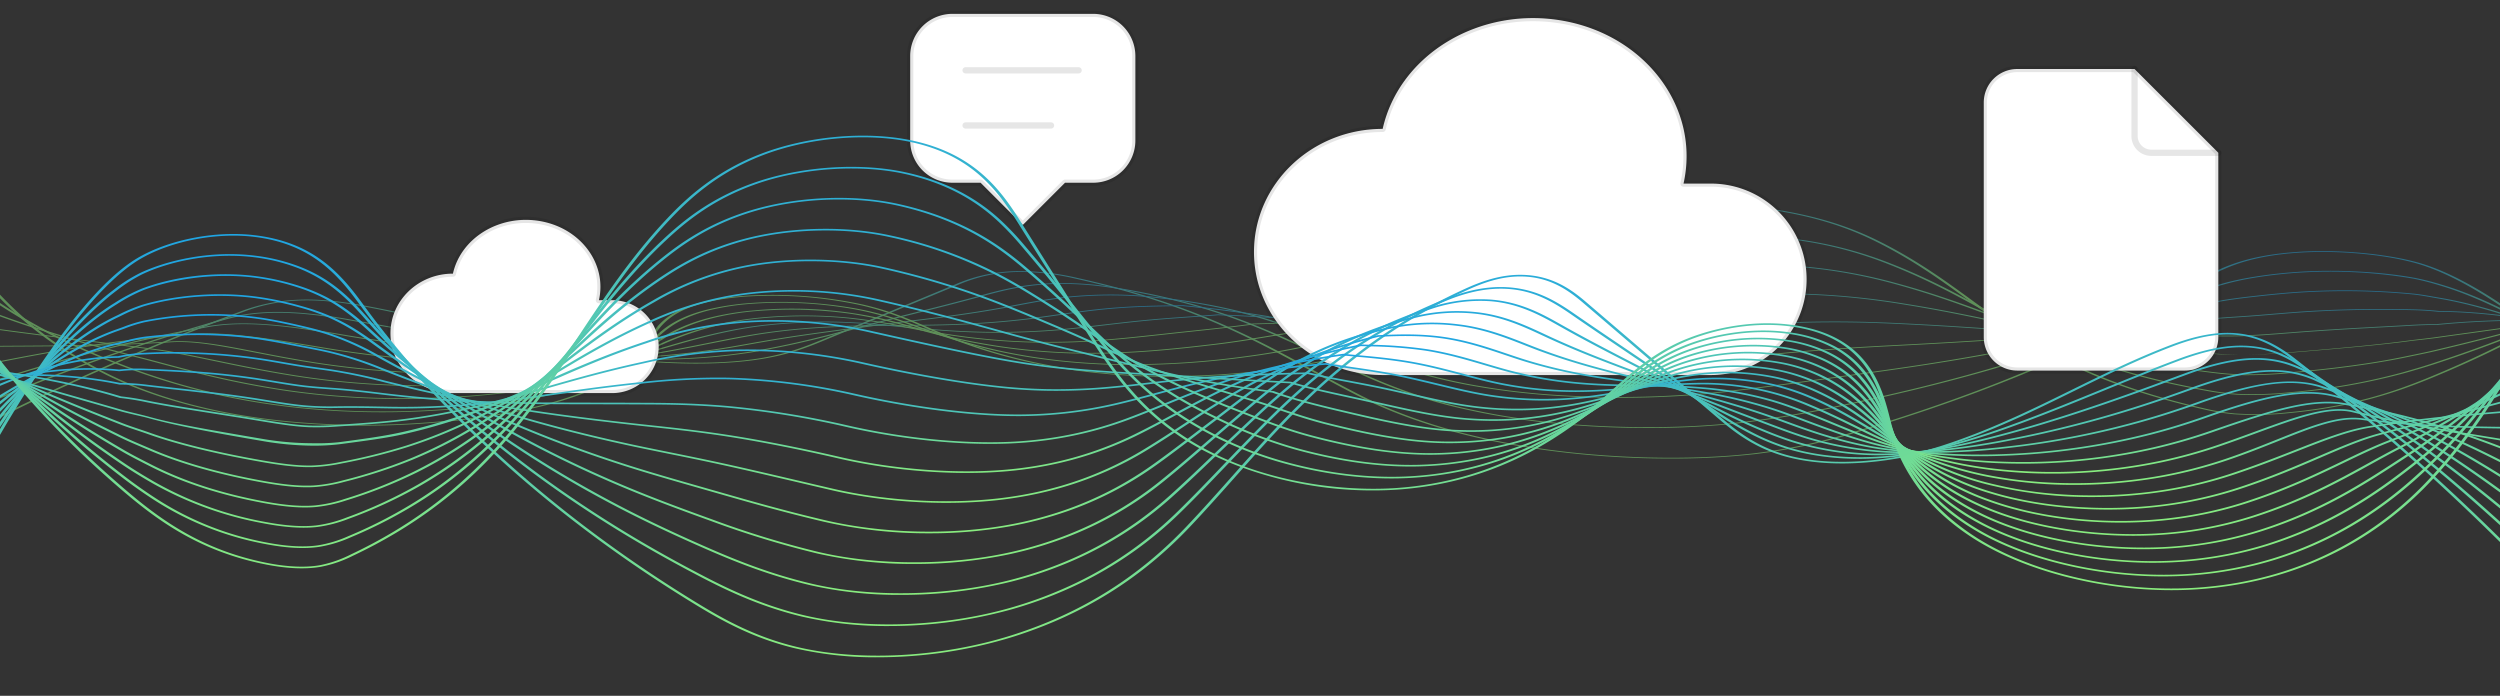 <svg xmlns="http://www.w3.org/2000/svg" xmlns:xlink="http://www.w3.org/1999/xlink" width="1200" height="334" viewBox="0 0 1200 334">
  <rect x="0" y="0" width="1200" height="334" fill="#333333" stroke="none"/>
  <defs>
    <linearGradient id="linear-gradient" x1="0.5" x2="0.5" y2="1" gradientUnits="objectBoundingBox">
      <stop offset="0" stop-color="#1ea4e4"/>
      <stop offset="1" stop-color="#8aed7d"/>
    </linearGradient>
    <clipPath id="clip-path">
      <rect id="Rectangle_121" data-name="Rectangle 121" width="1200" height="334" transform="translate(0 493)" fill="#fff" stroke="#707070" stroke-width="1"/>
    </clipPath>
    <linearGradient id="linear-gradient-2" y2="0.5" xlink:href="#linear-gradient"/>
    <clipPath id="clip-path-2">
      <rect id="Rectangle_99" data-name="Rectangle 99" width="1288" height="324" transform="translate(8)" fill="url(#linear-gradient)"/>
    </clipPath>
  </defs>
  <g id="Mask_Group_14" data-name="Mask Group 14" transform="translate(0 -493)" clip-path="url(#clip-path)">
    <g id="Group_514" data-name="Group 514" transform="translate(0 209)" opacity="0.502">
      <path id="Path_969" data-name="Path 969" d="M1002.5,456.385a352.057,352.057,0,0,0,40.166-2.123,271.914,271.914,0,0,0,47.558-10.067c67.153-19.779,123.7-44.243,163.532-70.749,10.8-7.189,23.655-14.342,51.245-15.964,18.035-1.06,39.368.881,54.332,4.946,44.7,12.147,107.476,75.1,120.391,92.543l1.594-.068c-12.93-17.468-75.862-80.528-120.77-92.731-15.355-4.172-37.3-6.16-55.932-5.067-28.37,1.668-41.435,8.922-52.385,16.21-39.77,26.465-96.226,50.891-163.263,70.635a269.109,269.109,0,0,1-47.011,9.964c-30.4,3.546-70.377,2.515-104.328-2.69-33.454-5.13-61.222-13.494-84.884-25.57-7.515-3.834-14.85-7.837-21.944-11.708-29.065-15.858-59.117-32.256-113.246-44.238a120.643,120.643,0,0,0-28.253-3.288,77.351,77.351,0,0,0-30.477,6.4l-63.654,26.409c-7.9,3.277-17.728,7.356-33.187,9.493-24.233,3.351-54.676,1.161-75.088-2-23.465-3.64-43.781-8.492-63.43-13.185-15.158-3.62-30.832-7.364-47.857-10.528-12.594-2.34-22.834-3.248-32.207-2.858a87.874,87.874,0,0,0-28.108,5.821,1202.609,1202.609,0,0,0-142.937,64.222l1.477.159a1201.778,1201.778,0,0,1,142.826-64.173,84.528,84.528,0,0,1,27.017-5.647c8.9-.37,18.728.513,30.938,2.782,16.945,3.149,32.583,6.884,47.707,10.5,19.707,4.707,40.084,9.574,63.689,13.236,20.814,3.228,51.916,5.454,76.782,2.016,15.834-2.189,25.786-6.318,33.78-9.636l63.655-26.408a74.228,74.228,0,0,1,29.179-6.207,116.041,116.041,0,0,1,27.045,3.185c53.881,11.927,83.864,28.288,112.862,44.11,7.1,3.873,14.437,7.878,21.961,11.717,23.8,12.144,51.757,20.56,85.479,25.731A445.144,445.144,0,0,0,1002.5,456.385Z" transform="translate(-200.365 47.723)" fill="url(#linear-gradient-2)"/>
      <path id="Path_970" data-name="Path 970" d="M997.151,449.032a370.564,370.564,0,0,0,41.994-2.212,365.87,365.87,0,0,0,48.922-9.269c.833-.209,1.663-.419,2.486-.629,14.619-3.718,27.921-7.394,40.669-11.238,46.505-14.027,85.923-30.118,120.508-49.191a101.014,101.014,0,0,1,21.872-9.285c3.441-.986,7.008-1.811,10.905-2.523a170.241,170.241,0,0,1,20.138-2.386c21.6-1.325,42.236,1.153,54.346,3.914a105.094,105.094,0,0,1,12.671,3.881c43.905,15.954,97.99,64.535,108.586,76.156l1.583-.083c-10.61-11.635-64.787-60.287-108.816-76.286a106.8,106.8,0,0,0-12.906-3.949c-12.423-2.832-33.619-5.374-55.866-4.008a175.162,175.162,0,0,0-20.72,2.453c-3.994.73-7.645,1.575-11.164,2.582a102.116,102.116,0,0,0-22.114,9.379c-34.528,19.043-73.877,35.1-120.291,49.1-12.719,3.837-25.993,7.505-40.58,11.214q-1.233.315-2.479.628a362.689,362.689,0,0,1-48.453,9.187c-29.567,3.434-68.063,2.764-100.462-1.747-11.263-1.574-22.023-3.558-31.98-5.9a243.872,243.872,0,0,1-49.226-16.831c-7.3-3.454-14.425-7.065-21.32-10.557-3.588-1.817-7.184-3.639-10.838-5.457-22.228-11.06-49.893-24.825-98.577-34.092a133.841,133.841,0,0,0-28.893-2.559c-14.065.382-23.789,3.28-32.544,6.216-8.513,2.856-16.833,5.576-24.881,8.206-8,2.614-15.551,5.084-23.062,7.606-2.032.682-4.054,1.364-6.079,2.048-4.594,1.551-9.346,3.154-14.23,4.76a227.377,227.377,0,0,1-22.974,6.459c-4.465.982-8.716,1.767-12.995,2.4A258.567,258.567,0,0,1,512.26,409c-8.23-.37-16.668-1.057-24.4-1.988-11.371-1.372-22.989-3.126-36.564-5.52-13.952-2.458-27.646-5.167-42.146-8.035q-7.565-1.5-15.317-3.017c-7.943-1.549-14.653-2.838-21.569-4.1-13.9-2.543-25.057-3.562-35.136-3.208a90.555,90.555,0,0,0-25.976,4.608,1086,1086,0,0,0-138.312,56.522l1.455.17a1085.013,1085.013,0,0,1,138.169-56.465,86.805,86.805,0,0,1,24.9-4.451c9.615-.339,20.391.657,33.916,3.132,6.9,1.256,13.6,2.542,21.529,4.088q7.759,1.515,15.31,3.016c14.515,2.871,28.228,5.584,42.218,8.048,13.648,2.407,25.341,4.172,36.794,5.554,7.87.947,16.455,1.647,24.831,2.023a264.6,264.6,0,0,0,49.269-2.026c4.369-.647,8.7-1.446,13.241-2.444a229.733,229.733,0,0,0,23.188-6.517c4.888-1.607,9.644-3.212,14.24-4.764q3.038-1.025,6.077-2.047c7.507-2.521,15.057-4.989,23.05-7.6,8.049-2.631,16.375-5.352,24.893-8.21,8.542-2.865,18.005-5.692,31.408-6.056a128.782,128.782,0,0,1,27.7,2.477c48.393,9.212,75.97,22.932,98.128,33.957,3.651,1.817,7.247,3.638,10.833,5.455,6.9,3.494,14.032,7.107,21.339,10.566A245.426,245.426,0,0,0,904.865,439.1c10.052,2.362,20.918,4.366,32.3,5.956A445.623,445.623,0,0,0,997.151,449.032Z" transform="translate(-200.365 47.723)" fill="url(#linear-gradient-2)"/>
      <path id="Path_971" data-name="Path 971" d="M991.314,441.706a393.575,393.575,0,0,0,44.309-2.329c19.9-2.284,36.582-5.563,50.28-8.469l2.556-.544c15.388-3.288,28.786-6.388,40.955-9.479,44.261-11.239,81.356-23.99,120.276-41.343a123.437,123.437,0,0,1,22.842-7.969c3.5-.834,7.158-1.55,11.193-2.187,6.73-1.067,13.648-1.83,20.561-2.269A237.944,237.944,0,0,1,1358.663,370a126.367,126.367,0,0,1,12.735,3.263c48.2,14.256,106.9,62.238,109.378,64.273l1.556-.108c-2.479-2.039-61.273-50.092-109.673-64.409a128.3,128.3,0,0,0-13.007-3.325c-16.391-3.032-37.242-4.135-55.785-2.95-7.083.45-14.162,1.231-21.037,2.32-4.127.652-7.872,1.384-11.444,2.237a124.658,124.658,0,0,0-23.125,8.06c-38.851,17.321-75.87,30.047-120.03,41.26-12.137,3.083-25.5,6.176-40.852,9.456l-2.552.543c-13.614,2.888-30.188,6.146-49.906,8.41-28.734,3.321-65.746,3.014-96.6-.8-10.736-1.339-20.975-3.051-30.429-5.088a247.451,247.451,0,0,1-47.1-14.8c-7.08-3.073-14.008-6.291-20.709-9.4-3.415-1.586-6.841-3.176-10.315-4.763l-2.411-1.1c-23.466-10.726-47.729-21.817-92.855-29a154.71,154.71,0,0,0-29.521-1.83c-14.552.55-25.406,3.517-34.125,5.9l-.483.132c-11.5,3.145-22.234,5.834-32.614,8.434-6.636,1.663-12.9,3.234-19.034,4.838-2.417.633-4.811,1.267-7.225,1.906-4.454,1.181-9.062,2.4-13.965,3.651-6.247,1.591-14.75,3.684-25.137,5.76-5.169,1.032-9.5,1.816-13.631,2.467a280.8,280.8,0,0,1-46.632,3.111c-7.9-.118-15.753-.5-23.342-1.132-11.217-.942-22.756-2.228-36.318-4.046-17.831-2.385-37.7-5.5-60.758-9.52-6.543-1.138-13.21-2.334-19.653-3.49l-3.158-.566c-27.2-4.877-45.133-4.924-61.9-.166-55.928,15.864-97.308,32.84-133.694,48.822l1.423.185c36.345-15.964,77.673-32.92,133.508-48.757,16.076-4.559,33.366-4.494,59.693.226l3.156.566c6.452,1.157,13.123,2.354,19.674,3.493,23.1,4.03,43.033,7.153,60.922,9.545,13.643,1.83,25.264,3.124,36.57,4.074,7.732.645,15.731,1.033,23.778,1.153a286.74,286.74,0,0,0,47.622-3.174c4.187-.659,8.564-1.452,13.78-2.494,10.454-2.089,19-4.192,25.28-5.792,4.913-1.251,9.526-2.474,13.988-3.656,2.411-.638,4.8-1.272,7.218-1.9,6.118-1.6,12.381-3.171,19.008-4.832,10.391-2.6,21.134-5.3,32.662-8.447l.483-.132c8.549-2.337,19.188-5.245,33.16-5.773a148.6,148.6,0,0,1,28.369,1.77c44.783,7.128,68.949,18.174,92.319,28.857l2.411,1.1c3.472,1.586,6.9,3.175,10.308,4.76,6.706,3.114,13.641,6.335,20.735,9.412a249.181,249.181,0,0,0,47.429,14.9c9.555,2.058,19.906,3.788,30.765,5.143A447.532,447.532,0,0,0,991.314,441.706Z" transform="translate(-200.365 47.723)" fill="url(#linear-gradient-2)"/>
      <path id="Path_972" data-name="Path 972" d="M984.755,434.426a423.817,423.817,0,0,0,47.35-2.491c19.46-2.218,36.313-5,51.625-7.67l2.627-.459c17.186-3.01,29.9-5.39,41.236-7.717a859.068,859.068,0,0,0,120.05-33.495,158.54,158.54,0,0,1,23.811-6.655c3.5-.678,7.257-1.284,11.492-1.853,7.472-1.01,14.336-1.713,20.987-2.152a278.754,278.754,0,0,1,54.427,1.85c3.676.524,7.194,1.342,11.268,2.288l1.537.357c38.049,8.793,82.46,35.727,101.424,47.228,4.125,2.5,7.107,4.311,8.755,5.175l1.474-.161c-1.629-.855-4.6-2.659-8.723-5.156-19-11.525-63.5-38.513-101.8-47.365l-1.537-.356c-4.146-.964-7.728-1.8-11.567-2.343a285.124,285.124,0,0,0-55.689-1.89c-6.778.446-13.762,1.162-21.349,2.187-4.313.58-8.146,1.2-11.715,1.89a160.643,160.643,0,0,0-24.133,6.738,856.955,856.955,0,0,1-119.764,33.418c-11.3,2.322-23.988,4.7-41.137,7.7l-2.626.459c-15.25,2.662-32.029,5.429-51.371,7.633-28.008,3.222-63.546,3.275-92.747.139-10.127-1.088-19.843-2.527-28.881-4.278a253.769,253.769,0,0,1-44.962-12.772c-6.867-2.688-13.6-5.508-20.1-8.235-3.241-1.359-6.491-2.722-9.789-4.082-1.894-.78-3.781-1.566-5.678-2.356-21.646-9.016-44.029-18.339-86.285-23.751a177.158,177.158,0,0,0-30.137-1.1c-13.7.655-24.4,3.077-33.847,5.214q-1.433.324-2.817.635c-14.564,3.256-28.077,5.716-40,7.887-5.353.975-10.412,1.9-15.332,2.842-3.2.615-6.355,1.237-9.584,1.873-3.961.781-8.058,1.589-12.5,2.435-7,1.334-15.939,2.99-27.322,5.061l-2.076.378c-3.949.721-8.035,1.467-12.186,2.155A317.83,317.83,0,0,1,512,407.88c-7.469.14-14.97.047-22.292-.275-11.253-.505-22.714-1.323-36.062-2.574-21.2-1.976-42.747-4.664-64.038-7.989-7.31-1.136-14.955-2.413-24.055-4.017-28.439-5.014-46.6-5.516-62.68-1.733-53.483,12.581-91.577,26.63-129.082,41.122l1.377.2c37.45-14.47,75.486-28.5,128.841-41.05,15.381-3.618,32.936-3.106,60.584,1.769,9.125,1.609,16.794,2.89,24.132,4.03,21.383,3.34,43.027,6.039,64.332,8.025,13.445,1.26,25,2.084,36.357,2.594,7.462.329,15.1.423,22.714.281a323.459,323.459,0,0,0,45.958-4.318c4.181-.693,8.284-1.442,12.247-2.165l2.075-.378c11.391-2.074,20.337-3.731,27.349-5.067,4.453-.848,8.554-1.656,12.522-2.439,3.223-.635,6.368-1.255,9.567-1.87,4.9-.943,9.951-1.862,15.3-2.835,11.952-2.177,25.5-4.644,40.124-7.913q1.387-.311,2.825-.637c9.282-2.1,19.8-4.482,33.049-5.115a170.855,170.855,0,0,1,29.055,1.062c41.848,5.359,64.115,14.634,85.647,23.6q2.846,1.186,5.681,2.358c3.294,1.359,6.544,2.721,9.784,4.079,6.512,2.73,13.249,5.553,20.126,8.245a255.793,255.793,0,0,0,45.327,12.871c9.146,1.772,18.983,3.229,29.234,4.33A446.42,446.42,0,0,0,984.755,434.426Z" transform="translate(-200.365 47.723)" fill="url(#linear-gradient-2)"/>
      <path id="Path_973" data-name="Path 973" d="M977.53,427.219a461.679,461.679,0,0,0,51.1-2.726c19.535-2.223,36.777-4.62,51.987-6.735l5.819-.807c14.8-2.049,27.571-3.818,39.367-5.658,48.015-7.488,81.448-15.364,119.833-25.644a215.926,215.926,0,0,1,24.786-5.344c3.431-.518,7.183-1,11.8-1.52,6.626-.749,13.806-1.514,21.417-2.034a337.325,337.325,0,0,1,54.5.817c3.141.317,6.072.835,9.465,1.435,1.1.194,2.232.394,3.421.6,33.741,5.722,70.737,22.721,92.841,32.877,9.358,4.3,15.543,7.142,18.289,7.7l1.044-.3c-2.5-.5-9.3-3.626-17.9-7.578-22.173-10.187-59.28-27.238-93.341-33.015-1.179-.2-2.305-.4-3.4-.591-3.332-.589-6.48-1.145-9.8-1.48a343.86,343.86,0,0,0-55.578-.832c-7.72.527-14.971,1.3-21.659,2.055-4.682.526-8.488,1.016-11.977,1.543a218.524,218.524,0,0,0-25.133,5.414c-38.293,10.256-71.644,18.112-119.509,25.577-11.758,1.835-24.518,3.6-39.293,5.647l-5.82.808c-15.184,2.111-32.4,4.5-51.87,6.72a468.616,468.616,0,0,1-88.907,1.08c-9.619-.853-18.561-1.988-27.333-3.469a265.157,265.157,0,0,1-42.828-10.743c-6.678-2.306-13.231-4.733-19.569-7.081-3.044-1.127-6.1-2.259-9.191-3.387-2.561-.933-5.108-1.884-7.677-2.843-20.274-7.571-41.238-15.4-80.992-19.269a207.855,207.855,0,0,0-30.739-.371c-12.775.733-23.515,2.782-32.991,4.589-1.964.375-3.873.739-5.734,1.079-17.692,3.232-33.3,5.093-47.076,6.735-4.153.495-8.075.963-11.905,1.449-5.366.68-10.689,1.4-16.324,2.162-2.138.289-4.347.588-6.667.9-8.931,1.2-18.689,2.556-29.531,4.361-3.368.56-6.715,1.154-9.953,1.728-1.646.291-3.289.583-4.941.871a380.669,380.669,0,0,1-43.707,5.393c-7.133.4-14.261.6-21.253.581-11.119-.028-22.831-.389-35.8-1.1-22.976-1.249-45.621-3.423-67.307-6.459-8.056-1.122-16.331-2.423-25.3-3.979-29.824-5.175-48.2-6.132-63.44-3.3-52.475,9.744-88.514,21.593-123.366,33.052l-1.124.369,1.31.229,1.124-.37c34.786-11.437,70.757-23.264,123.049-32.973,14.741-2.738,31.984-1.81,61.495,3.309,9.013,1.564,17.334,2.873,25.433,4,21.83,3.056,44.63,5.244,67.765,6.5,13.084.72,24.909,1.084,36.147,1.113,7.12.018,14.382-.181,21.644-.591a385.774,385.774,0,0,0,44.289-5.458q2.48-.434,4.948-.873c3.23-.572,6.57-1.164,9.916-1.721,10.786-1.8,20.5-3.147,29.4-4.341,2.322-.312,4.535-.611,6.671-.9,5.627-.76,10.939-1.479,16.288-2.157,3.811-.484,7.725-.95,11.868-1.444,13.838-1.65,29.524-3.52,47.339-6.774q2.8-.513,5.76-1.084c9.343-1.782,19.932-3.8,32.356-4.515a201.147,201.147,0,0,1,29.753.353c39.278,3.824,60.1,11.6,80.238,19.119,2.573.96,5.123,1.913,7.688,2.847,3.091,1.127,6.144,2.258,9.186,3.385,6.345,2.35,12.9,4.78,19.6,7.091a267.8,267.8,0,0,0,43.224,10.839c8.891,1.5,17.952,2.651,27.705,3.516C950.773,426.679,964.094,427.219,977.53,427.219Z" transform="translate(-200.365 47.723)" fill="url(#linear-gradient-2)"/>
      <path id="Path_974" data-name="Path 974" d="M175.976,420.81q4.077-1.083,8.169-2.179c31.294-8.365,63.656-17.015,111.324-23.459,15.821-2.14,35.621.27,62.433,4.85,9.239,1.578,17.984,2.876,26.735,3.969a677.171,677.171,0,0,0,71.2,4.977c12.856.23,24.606.108,35.94-.371,6.749-.286,13.668-.778,20.562-1.462,13.282-1.317,28.334-3.979,42.614-6.592,5.06-.926,10.047-1.826,15.41-2.645,12.671-1.935,24.005-2.993,31.427-3.619,9.051-.765,16.394-1.321,23.806-1.8q4.2-.275,8.652-.537c15.589-.943,33.254-2.013,54.375-5.149,3.025-.45,6.1-.953,9.362-1.486,9.153-1.5,19.528-3.2,31-3.958,11.1-.736,21.216-.536,29.339-.375l1.118.022c40.6,4.9,64.021,11.563,84.525,17.971,2.887.9,5.739,1.81,8.584,2.713,6.178,1.963,12.564,3.992,19.073,5.915a284.945,284.945,0,0,0,41.125,8.8c8.439,1.2,17,2.079,26.17,2.7a508.618,508.618,0,0,0,86.211-2.046q7.34-.829,14.388-1.632c14.49-1.648,28.179-3.2,39.906-4.441q1.4-.147,2.767-.289c7.99-.829,15.2-1.538,22.181-2.223,6.9-.677,13.415-1.316,19.576-1.968,49.242-5.2,82.275-10.664,119.609-17.79,7.778-1.486,15.6-2.912,25.783-4.038,3.817-.422,8.084-.817,12.125-1.186q2.191-.2,4.506-.422c5.265-.5,11.231-1.061,17.341-1.492a432.82,432.82,0,0,1,54.589-.219c2.849.171,5.591.514,8.495.877,1.428.179,2.907.364,4.484.54,31.011,3.461,63.612,14.275,85.182,21.431,16.423,5.448,23.836,7.828,27.607,7.261l-.867-.328c-2.624.4-14.222-3.444-25.427-7.16-21.67-7.188-54.419-18.051-85.812-21.555-1.544-.172-3-.355-4.417-.532-2.991-.374-5.816-.728-8.85-.91a439.383,439.383,0,0,0-55.446.223c-6.176.436-12.18,1-17.476,1.5q-2.306.219-4.49.421c-4.068.371-8.364.769-12.226,1.2-10.341,1.144-18.252,2.585-26.113,4.086-37.233,7.107-70.17,12.554-119.254,17.739-6.142.649-12.648,1.288-19.534,1.964-6.987.685-14.209,1.4-22.214,2.225q-1.374.143-2.776.29c-11.75,1.24-25.447,2.8-39.949,4.446-4.69.533-9.495,1.079-14.385,1.632a501.956,501.956,0,0,1-85.076,2.023c-9.034-.613-17.469-1.484-25.786-2.661a281.785,281.785,0,0,1-40.691-8.717c-6.492-1.916-12.871-3.943-19.039-5.9-2.846-.9-5.7-1.811-8.589-2.715-20.644-6.451-44.23-13.163-85.227-18.1l-.3-.02-1.273-.025c-8.253-.163-18.524-.367-29.907.387-11.726.781-22.219,2.5-31.477,4.012-3.243.53-6.306,1.031-9.3,1.476-20.905,3.1-38.444,4.167-53.916,5.1q-4.471.27-8.682.539c-7.452.486-14.83,1.045-23.918,1.813-11.917,1.006-22.009,2.169-31.761,3.658-5.415.828-10.431,1.732-15.521,2.664-14.193,2.6-29.148,5.243-42.251,6.542-6.787.674-13.591,1.157-20.223,1.438-11.2.474-22.825.594-35.539.367a671.383,671.383,0,0,1-70.569-4.934c-8.684-1.085-17.367-2.374-26.542-3.942-27.334-4.669-47.6-7.113-64.173-4.872-47.9,6.476-80.352,15.15-111.733,23.539q-4.1,1.1-8.166,2.178Z" transform="translate(-200.365 47.723)" fill="url(#linear-gradient-2)"/>
      <path id="Path_975" data-name="Path 975" d="M176.318,414.913c4.234-.832,8.475-1.684,12.766-2.545,28.742-5.769,58.459-11.736,102.036-15.4,15.777-1.325,35.344,1.67,63.394,6.392,9.41,1.584,18.842,2.909,28.033,3.938a583.067,583.067,0,0,0,74.628,3.448c12.72-.225,24.406-.833,35.726-1.857,6.372-.577,12.924-1.361,19.474-2.33,8.1-1.2,16.638-2.907,26.526-4.884,4.6-.919,9.352-1.87,14.416-2.839,6.162-1.18,11.085-2.011,15.958-2.7,10.3-1.449,21.548-2.425,33.439-2.9,10.111-.406,17.817-.507,24.639-.556q2.741-.021,5.592-.032c17.22-.085,36.737-.181,61.268-3.116,4.425-.529,8.948-1.175,13.737-1.86,9.1-1.3,18.513-2.647,28.855-3.427,10.229-.767,19.365-.895,27.423-1.007q1.929-.027,3.746-.055c39.171,3.757,61.555,8.968,81.124,13.983,2.656.683,5.285,1.368,7.907,2.051,6.031,1.572,12.271,3.2,18.617,4.728a311.574,311.574,0,0,0,39.021,6.77c7.979.886,16.034,1.5,24.626,1.885a560.509,560.509,0,0,0,82.233-3c19.963-2.242,39.191-4.067,55.611-5.278q1.433-.1,2.832-.2c12.617-.891,23.585-1.463,33.263-1.967,2.991-.156,5.889-.307,8.718-.46,50.388-2.742,80.508-5.249,119.36-9.936l.967-.117c7.225-.872,15.413-1.862,25.839-2.614,1.827-.132,3.728-.259,5.747-.393,2.092-.14,4.311-.288,6.71-.459,3.291-.237,6.756-.53,10.425-.84,3.833-.323,7.8-.658,11.853-.954,16.884-1.242,34.773-1.654,54.685-1.258,4.872.1,9.1.355,12.924.789l.328.019c32.3.2,61.98,7.33,83.649,12.536,12.373,2.972,21.318,5.12,26.577,4.887a8.086,8.086,0,0,0,3.364-.714l-1.481-.157a5.065,5.065,0,0,1-2.177.49c-4.415.2-13.564-2-25.136-4.78-21.824-5.243-51.7-12.42-84.586-12.648-3.961-.445-8.323-.709-13.331-.809-20.125-.4-38.209.017-55.291,1.275-4.086.3-8.069.634-11.92.959-3.651.308-7.1.6-10.352.834-2.385.17-4.594.317-6.679.456-2.03.136-3.943.263-5.782.4-10.558.762-18.817,1.759-26.1,2.639l-.964.117c-38.72,4.671-68.745,7.17-118.992,9.9-2.822.153-5.715.3-8.7.459-9.705.506-20.7,1.079-33.377,1.974-.938.066-1.89.135-2.851.206-16.488,1.215-35.793,3.047-55.823,5.3a553.878,553.878,0,0,1-81.245,2.967c-8.458-.377-16.389-.984-24.245-1.855a308.047,308.047,0,0,1-38.552-6.692c-6.324-1.525-12.551-3.147-18.573-4.717-2.624-.684-5.256-1.369-7.914-2.053-19.723-5.055-42.291-10.307-81.88-14.1l-.171-.016-.184,0q-1.894.031-3.915.058c-8.153.114-17.394.243-27.814,1.024-10.526.794-20.02,2.152-29.2,3.464-4.761.681-9.258,1.324-13.631,1.847-24.2,2.895-43.528,2.99-60.576,3.074q-2.861.015-5.608.032c-6.88.05-14.653.152-24.859.562-12.085.486-23.524,1.478-33.99,2.95-4.944.7-9.925,1.537-16.152,2.728-5.074.972-9.837,1.924-14.439,2.845-9.842,1.967-18.343,3.667-26.34,4.851-6.462.956-12.921,1.729-19.194,2.3-11.174,1.011-22.713,1.611-35.276,1.834a576.864,576.864,0,0,1-73.817-3.412c-9.108-1.021-18.457-2.334-27.789-3.9-28.464-4.791-48.356-7.827-64.865-6.441-43.854,3.684-73.686,9.673-102.539,15.465-4.285.861-8.523,1.711-12.754,2.543Z" transform="translate(-200.365 47.723)" fill="url(#linear-gradient-2)"/>
      <path id="Path_976" data-name="Path 976" d="M432.562,413.181c10.831,0,19.745-.327,25.945-.653,12.72-.661,24.336-1.755,35.505-3.345,6-.853,12.182-1.928,18.391-3.2,4.814-.984,9.956-2.209,15.4-3.506,6.991-1.665,14.917-3.553,23.887-5.344,5.93-1.183,11.176-2.057,16.509-2.749a266.369,266.369,0,0,1,35.428-2.19c9.333.078,17.2.29,25.5.687l2.631.127c17.824.861,40.009,1.932,68.066-.727,6.123-.579,12.387-1.38,19.022-2.227,8.259-1.055,16.8-2.146,25.807-2.9,9.031-.753,17.328-1.119,24.645-1.441,2.545-.113,4.966-.219,7.25-.335,37.876,2.624,59.179,6.38,77.751,10q3.593.7,7.133,1.409c5.922,1.175,12.044,2.39,18.264,3.521a350.973,350.973,0,0,0,36.916,4.731c7.518.573,15.066.922,23.077,1.067a637.46,637.46,0,0,0,78.249-3.947c19-2.119,39.216-3.712,56.926-4.484q1.466-.064,2.9-.12c15.774-.616,28.6-.641,39.925-.664l2.264,0c7.068-.016,13.742-.02,20.119-.025,36.7-.025,63.214-.043,98.994-2.054q2.418-.137,5.007-.29c6.543-.383,13.955-.817,22.848-1.134l2.076-.072c3.154-.109,6.732-.232,10.726-.442,4.8-.255,9.956-.666,15.415-1.1,2.4-.191,4.842-.386,7.3-.57,21.777-1.653,41.643-2.045,54.788-2.3,5.237-.1,9.255-.047,13.023.181l.179.011.181-.009c29.561-1.429,57.111,2.019,77.227,4.537,13.617,1.705,24.372,3.053,31.056,2.333,2.917-.314,4.879-.99,6-2.068l-1.571-.093c-.993.954-2.656,1.546-5.091,1.808-5.966.641-16.413-.667-29.64-2.323-20.289-2.54-48.07-6.016-78.121-4.582-3.9-.231-8.033-.287-13.375-.181-13.218.26-33.193.654-55.141,2.32-2.464.185-4.914.38-7.324.573-5.418.432-10.535.84-15.252,1.091-3.934.206-7.327.323-10.608.436l-2.081.073c-8.97.319-16.42.756-22.995,1.141-1.727.1-3.386.2-4.993.288-35.6,2-62.037,2.019-98.628,2.045-6.379,0-13.056.008-20.129.024l-2.262.005c-11.379.022-24.276.048-40.173.669q-1.446.056-2.929.121c-17.845.778-38.2,2.381-57.318,4.514a631.165,631.165,0,0,1-77.442,3.912c-7.885-.143-15.313-.486-22.71-1.05a346.7,346.7,0,0,1-36.428-4.671c-6.191-1.125-12.3-2.338-18.21-3.51q-3.549-.705-7.141-1.411c-18.735-3.655-40.227-7.444-78.522-10.089l-.195-.013-.2.01c-2.329.119-4.8.228-7.4.342-7.375.326-15.736.694-24.884,1.457-9.127.765-17.725,1.863-26.039,2.925-6.592.842-12.817,1.637-18.853,2.209-27.613,2.617-49.537,1.558-67.151.707l-2.634-.127c-8.393-.4-16.338-.615-25.764-.694a272.322,272.322,0,0,0-36.257,2.237c-5.428.7-10.76,1.591-16.775,2.792-9.025,1.8-16.975,3.7-23.991,5.367-5.422,1.291-10.543,2.511-15.31,3.485-6.14,1.253-12.251,2.316-18.167,3.158-11.017,1.568-22.473,2.647-35.024,3.3a519.008,519.008,0,0,1-77.084-1.893c-9.63-.968-19.4-2.269-29.034-3.868-6.184-1.026-11.947-2.049-17.521-3.039-20.143-3.576-36.051-6.4-48.266-4.947-23.37,2.782-45.13,4.511-64.326,6.036-16.459,1.308-32.006,2.543-46.087,4.234l.728.347c13.974-1.679,29.468-2.91,45.869-4.213,19.249-1.529,41.065-3.263,64.536-6.057,11.329-1.349,26.883,1.414,46.582,4.911,5.584.992,11.357,2.017,17.56,3.046,9.729,1.614,19.6,2.929,29.331,3.907C399.979,412.59,418,413.181,432.562,413.181Z" transform="translate(-200.365 47.723)" fill="url(#linear-gradient-2)"/>
      <path id="Path_977" data-name="Path 977" d="M421.871,415.831c13.089,0,26-.508,37.926-1.528a318.69,318.69,0,0,0,35.278-4.832c5.722-1.135,11.386-2.464,17.312-4.062,2.936-.792,6-1.686,9.233-2.632,7.983-2.333,17.032-4.977,28.421-7.342,5.794-1.2,11.374-2.12,17.061-2.8a252.682,252.682,0,0,1,37.491-1.483c10.037.353,17.552,1.052,26.331,1.928,19.079,1.9,42.824,4.273,74.508,1.954,8.188-.6,16.551-1.579,25.405-2.618,7.01-.821,14.258-1.671,21.657-2.351s14.427-1.168,20.625-1.6c4.281-.3,8.326-.583,12-.891,36.887,1.492,57.757,3.894,74.431,6.029q3.091.4,6.149.8c5.879.768,11.958,1.562,18.125,2.281,7.611.887,19.5,2.131,34.785,2.688,7.053.257,14.085.339,21.514.249,21.454-.258,48.519-2.042,74.255-4.894,18.977-2.1,39.661-3.415,58.24-3.694q1.5-.022,2.967-.035c16.6-.149,29.525.428,42.4,1.084,15.875.809,29.438,1.746,42.553,2.653,25.48,1.761,47.465,3.28,76.331,3.123,2.226-.013,4.547-.034,6.979-.057,6.329-.058,13.509-.125,21.886-.052,4.429.039,8.614-.016,13.178-.173,6.116-.216,12.736-.735,19.744-1.285l3.4-.266c15.861-1.24,30.759-2.04,42.729-2.682,4.363-.234,8.481-.456,12.159-.672,3.95-.231,8.6-.464,13.154-.429h.174l.162-.016c26.342-2.618,50.341-2.156,69.623-1.784,23.866.459,41.106.791,45.354-5.3l-1.6-.064c-4,5.737-19.762,5.434-43.626,4.974-19.42-.374-43.578-.838-70.213,1.8-4.681-.027-9.407.207-13.415.442-3.663.215-7.775.436-12.128.669-12,.645-26.942,1.447-42.874,2.692l-3.409.266c-6.938.545-13.491,1.06-19.473,1.27-4.46.153-8.558.207-12.882.17-8.447-.073-15.652-.007-22.009.052-2.424.022-4.734.044-6.955.056-28.553.159-50.49-1.355-75.844-3.108-13.142-.908-26.732-1.847-42.662-2.66-12.976-.661-26.026-1.242-42.8-1.092-.986.009-1.991.021-3.006.036-18.775.282-39.666,1.606-58.82,3.729-25.555,2.833-52.4,4.6-73.656,4.859-7.311.089-14.244.008-21.189-.245-15.068-.549-26.8-1.777-34.319-2.653-6.132-.716-12.193-1.507-18.057-2.273-2.044-.267-4.093-.535-6.159-.8-16.818-2.154-37.88-4.577-75.134-6.077l-.206-.009-.2.017c-3.685.311-7.78.6-12.113.9-6.227.436-13.289.93-20.751,1.612s-14.747,1.54-21.788,2.365c-8.8,1.031-17.1,2.005-25.168,2.6-31.124,2.278-54.57-.061-73.411-1.941-8.58-.856-16.515-1.594-26.717-1.954a259.271,259.271,0,0,0-38.455,1.521c-5.807.7-11.5,1.63-17.4,2.855-11.492,2.387-20.587,5.044-28.611,7.389-3.23.944-6.278,1.835-9.194,2.621-5.869,1.583-11.473,2.9-17.134,4.021a314.276,314.276,0,0,1-34.787,4.765,479.418,479.418,0,0,1-80.359-.377c-10.134-.913-20.324-2.2-30.288-3.832-9.075-1.486-17.4-3.1-24.74-4.524-16.673-3.235-29.843-5.791-41.725-5.03-27.632,1.765-51.09,1.911-71.785,2.04-11.956.074-23.25.144-33.9.521l.237.384c10.557-.374,21.8-.444,33.707-.518,20.787-.129,44.346-.275,72.162-2.053,11.084-.71,23.974,1.792,40.287,4.957,7.365,1.429,15.715,3.048,24.847,4.542,10.071,1.648,20.376,2.952,30.627,3.875C392.315,415.193,407.205,415.831,421.871,415.831Z" transform="translate(-200.365 47.723)" fill="url(#linear-gradient-2)"/>
      <path id="Path_978" data-name="Path 978" d="M413.152,418.688a420.242,420.242,0,0,0,48.025-2.612,259.916,259.916,0,0,0,35.032-6.317c5.466-1.42,10.777-3.032,16.238-4.927,1.781-.618,3.615-1.281,5.531-1.973a217.874,217.874,0,0,1,30.508-9.127,174.427,174.427,0,0,1,17.616-2.855,230.466,230.466,0,0,1,39.536-.778c10.886.736,19.18,1.972,27.2,3.168,21.787,3.25,45.779,6.275,78.279,4.509,10.726-.581,21.618-1.793,33.152-3.075,5.265-.585,10.707-1.191,16.135-1.731,5.137-.51,9.994-.951,14.692-1.378,6.761-.615,13.15-1.2,18.658-1.835,33.344.306,52.575,1.043,71.176,2.055l4.819.27c5.949.334,12.1.68,18.324.96,8.668.39,19.341.77,32.613.644,6.575-.063,13.1-.248,19.934-.567,19.264-.9,44.209-2.973,70.241-5.838a512.907,512.907,0,0,1,59.551-2.906q1.538.018,3.035.048c17.838.353,31.351,1.647,42.617,2.832,18.358,1.931,33.569,4.041,48.278,6.082,22.121,3.069,43.016,5.968,70.3,7.546,8.648.5,18.694.845,29.981,1.213,4.258.138,8.494.256,13.486.17,7.314-.132,15.572-.79,23.562-1.426,7.882-.634,15.308-1.2,22.487-1.747,12.691-.968,23.652-1.8,32.5-2.662,4.505-.438,8.914-.847,13.3-1.045l.275-.026c22.241-3.274,42.221-4.8,59.851-6.142,29.773-2.27,51.285-3.91,55.835-12.813l-1.607-.047c-4.424,8.656-24.433,10.182-54.721,12.491-17.684,1.348-37.721,2.876-60.08,6.162-4.485.208-8.929.62-13.465,1.061-8.784.853-19.72,1.687-32.378,2.651-7.186.548-14.617,1.114-22.492,1.748-7.911.63-16.072,1.28-23.184,1.408-4.83.083-8.977-.032-13.148-.167-11.243-.366-21.245-.71-29.819-1.205-27.057-1.566-47.853-4.451-69.87-7.5-14.747-2.047-29.995-4.162-48.438-6.1-11.387-1.2-25.049-2.505-43.136-2.863q-1.52-.03-3.084-.049a519.383,519.383,0,0,0-60.312,2.941c-25.917,2.852-50.733,4.915-69.874,5.809-6.757.316-13.2.5-19.687.561-13.126.124-23.672-.252-32.252-.637-6.188-.279-12.048-.609-18.252-.957l-4.826-.27c-18.73-1.02-38.086-1.762-71.681-2.067l-.2,0-.181.022c-5.485.639-11.908,1.223-18.708,1.841-4.71.428-9.579.871-14.74,1.383-5.459.543-10.918,1.15-16.2,1.737-11.451,1.274-22.268,2.477-32.827,3.049-31.9,1.733-55.562-1.253-77.063-4.459-8.117-1.211-16.511-2.463-27.62-3.213a237.053,237.053,0,0,0-40.659.8,178.162,178.162,0,0,0-18.017,2.918,219.506,219.506,0,0,0-30.774,9.2c-1.909.69-3.736,1.351-5.51,1.967-5.42,1.88-10.685,3.478-16.1,4.884a256.466,256.466,0,0,1-34.555,6.232c-25.419,2.976-55.909,3.39-83.646,1.138-10.632-.857-21.241-2.135-31.535-3.8-11.527-1.861-21.565-3.769-30.425-5.453-14.214-2.7-25.441-4.835-36.418-5.653-26.533-1.976-48.762-2.859-68.373-3.638-11.608-.461-22.572-.9-32.808-1.5l-.389.377c10.3.609,21.291,1.046,32.931,1.508,19.561.777,41.73,1.658,68.158,3.627,10.686.795,21.811,2.909,35.891,5.586,8.882,1.688,18.947,3.6,30.529,5.471,10.413,1.681,21.153,2.974,31.921,3.842C388.281,418.206,400.772,418.688,413.152,418.688Z" transform="translate(-200.365 47.723)" fill="url(#linear-gradient-2)"/>
      <path id="Path_979" data-name="Path 979" d="M405.679,421.64a402.176,402.176,0,0,0,56.928-3.791,213.126,213.126,0,0,0,34.78-7.8,161.817,161.817,0,0,0,15.168-5.792c1.044-.459,2.11-.937,3.209-1.43a150.069,150.069,0,0,1,31.225-10.8,156.155,156.155,0,0,1,18.17-2.909,218.492,218.492,0,0,1,41.6-.075,266.038,266.038,0,0,1,27.5,4.3l.587.115c21.014,4.12,46.41,8.4,82.017,7.063,13.914-.523,28.536-2.129,42.679-3.683q4.406-.484,8.821-.961l5.539-.587c10.991-1.162,20.494-2.167,28.535-3.349,20.058-.5,35-.953,47.01-1.318,7.741-.235,14.428-.439,20.98-.611l3.937-.1c5.87-.152,11.941-.309,18.066-.519,8.155-.28,18.3-.629,30.4-1.394,6.085-.385,12.082-.837,18.337-1.381,18.153-1.579,42.553-4.19,66.214-6.777a434.68,434.68,0,0,1,60.868-2.12c1.047.04,2.084.084,3.1.132a364.666,364.666,0,0,1,42.857,4.578c19.1,3.064,34.67,6.409,49.724,9.644,21.225,4.561,41.272,8.869,68.582,11.834,8.471.92,18.034,1.484,31.01,2.319,4.056.261,8.452.3,13.68.3h.135c7.613,0,16.035-.432,24.006-1.085,25.962-2.144,42.932-3.72,55.026-5.353,2.282-.309,4.558-.521,6.757-.779,2.4-.281,4.664-.519,6.794-.819,6.325-.893,12.4-1.723,18.232-2.532,59.442-8.252,92.187-12.791,98.286-28.289l-1.614-.033c-6.022,15.3-38.509,19.811-97.485,28q-8.748,1.215-18.242,2.548c-2.078.293-4.315.556-6.683.834-2.221.26-4.517.529-6.842.843-12.006,1.622-28.893,3.273-54.755,5.409-7.845.643-16.12,1.258-23.487,1.258h-.13c-5.03,0-9.307-.223-13.257-.477-12.887-.83-22.375-1.593-30.759-2.5-27.085-2.941-47.041-7.223-68.172-11.764-15.095-3.243-30.7-6.594-49.9-9.675a369.923,369.923,0,0,0-43.445-4.633q-1.556-.073-3.163-.134a441.179,441.179,0,0,0-61.794,2.15c-23.63,2.583-47.993,5.191-66.093,6.766-6.211.54-12.162.988-18.2,1.37-12.009.759-22.106,1.107-30.218,1.385-6.1.209-11.886.359-18.011.517l-3.94.1c-6.567.172-13.258.376-21.007.611-12.04.366-27.023.822-47.157,1.322l-.343.028c-7.978,1.178-17.486,2.184-28.5,3.348q-2.728.288-5.542.588-4.424.473-8.838.962c-14.042,1.542-28.564,3.138-42.254,3.652-34.945,1.315-59.993-2.914-80.741-6.98l-.585-.115a269.545,269.545,0,0,0-27.917-4.355,225.035,225.035,0,0,0-42.848.078,160.074,160.074,0,0,0-18.631,2.981,151.465,151.465,0,0,0-31.551,10.9c-1.1.491-2.161.969-3.2,1.427a160.739,160.739,0,0,1-15.049,5.747,210.312,210.312,0,0,1-34.324,7.7c-25.493,3.759-57.99,4.75-86.941,2.652-11.117-.8-22.146-2.066-32.78-3.761-15.108-2.408-27.521-5-38.471-7.285-10.747-2.243-20.026-4.18-29.046-5.36-12.957-1.7-24.673-3.16-36-4.577-23.061-2.883-42.976-5.373-60.409-8.255l-.921.319c17.517,2.9,37.473,5.391,60.58,8.28,11.325,1.415,23.035,2.879,35.977,4.573,8.865,1.16,18.083,3.084,28.76,5.312,10.987,2.294,23.443,4.893,38.636,7.316,10.769,1.716,21.942,3,33.214,3.809C384.508,421.279,395.1,421.64,405.679,421.64Z" transform="translate(-200.365 47.723)" fill="url(#linear-gradient-2)"/>
      <path id="Path_980" data-name="Path 980" d="M399.46,424.7c22.851,0,45.712-1.756,64.524-5.081a177.363,177.363,0,0,0,34.53-9.284,121.676,121.676,0,0,0,14.1-6.656l1.724-.958c7.116-3.966,15.975-8.9,31.118-12.4a143.62,143.62,0,0,1,18.725-2.962,209.768,209.768,0,0,1,43.672.627,232.55,232.55,0,0,1,27.9,5.4l1.073.259a349.655,349.655,0,0,0,36.466,7.006,314.037,314.037,0,0,0,49.272,2.609c18.034-.41,36.989-2.572,53.713-4.48,14.19-1.614,25.544-3.026,34.789-4.663,30.079-1.866,47.568-3.914,63-5.72l1.813-.213c7.642-.885,14.113-1.644,20.859-2.47,3.014-.369,6.164-.744,9.485-1.14,5.559-.662,11.863-1.412,18.715-2.281,5.5-.7,10.981-1.415,16.743-2.189,15.658-2.1,37.1-4.988,62.192-7.711a381.768,381.768,0,0,1,62.192-1.336q1.612.1,3.169.216a296.828,296.828,0,0,1,43.126,6.324c19.145,4.149,34.56,8.677,49.468,13.055,20.845,6.123,40.537,11.906,68.572,16.272,9.269,1.443,19.441,2.671,32.014,3.862,3.952.374,8.629.781,14.133.862,7.882.11,16.763-.533,24.434-1.178,22.215-1.883,41.257-4.137,55.066-6.519,1.917-.331,3.824-.641,5.676-.943,2.835-.461,5.511-.9,7.974-1.362,75.06-14.195,111.1-23.036,117.245-42.71l-1.617-.029c-6.1,19.521-41.951,28.312-116.631,42.435-2.419.457-5.071.889-7.88,1.345-1.866.3-3.783.616-5.714.949-13.688,2.361-32.587,4.6-54.658,6.468-7.514.633-16.206,1.264-23.8,1.157-5.267-.078-9.8-.472-13.637-.835-12.47-1.182-22.551-2.4-31.725-3.827-27.823-4.333-47.436-10.093-68.2-16.192-14.947-4.389-30.4-8.928-49.635-13.1a301.133,301.133,0,0,0-43.737-6.407q-1.589-.117-3.236-.22a388.322,388.322,0,0,0-63.272,1.358c-25.155,2.73-46.633,5.617-62.317,7.726-5.752.773-11.216,1.488-16.709,2.184-6.833.867-13.125,1.616-18.677,2.277-3.328.4-6.483.772-9.5,1.142-6.732.824-13.2,1.582-20.83,2.467l-1.817.212c-15.39,1.8-32.831,3.845-62.846,5.7l-.281.032c-9.161,1.627-20.477,3.034-34.646,4.646-16.6,1.894-35.422,4.04-53.169,4.444-36.1.819-61.9-4.082-84.438-9.5l-1.073-.258a235.221,235.221,0,0,0-28.306-5.468,215.519,215.519,0,0,0-45.02-.643,147.565,147.565,0,0,0-19.247,3.043c-15.38,3.55-24.311,8.525-31.485,12.523l-1.723.957a120.782,120.782,0,0,1-14,6.61,175.182,175.182,0,0,1-34.1,9.172c-25.925,4.582-59.659,6.14-90.245,4.167-11.6-.743-23.049-2-34.032-3.726-19.068-3-33.881-6.459-46.95-9.509-7.483-1.747-14.553-3.4-21.275-4.673-41.48-7.872-68.909-14.009-91.724-20.518l-1.24.249c22.887,6.53,50.389,12.683,91.958,20.573,6.657,1.263,13.7,2.906,21.15,4.646,13.122,3.062,27.994,6.533,47.193,9.556,11.126,1.752,22.735,3.022,34.5,3.776C381.216,424.423,390.34,424.7,399.46,424.7Z" transform="translate(-200.365 47.723)" fill="url(#linear-gradient-2)"/>
      <path id="Path_981" data-name="Path 981" d="M393.4,427.8c25.618,0,51.725-2.265,71.928-6.4,13.679-2.8,24.89-6.319,34.277-10.765a91.855,91.855,0,0,0,13.034-7.521l.843-.584c6.5-4.518,14.584-10.142,30.421-13.9a132.849,132.849,0,0,1,19.283-3.016,205.334,205.334,0,0,1,45.761,1.33,208.722,208.722,0,0,1,28.4,6.484l1.47.417a300,300,0,0,0,86.089,12.181c1.112,0,2.229-.006,3.36-.017,19.338-.182,39.119-2.283,55.918-4.314,8.99-1.085,16.725-2.358,24.206-3.59,3.9-.642,7.578-1.248,11.288-1.8,5.427-.812,10.512-1.56,15.291-2.264,19.7-2.9,33.941-5,46.281-7.682,6.128-1.326,12.577-2.739,19.72-4.318,7.568-1.675,15.918-3.385,26.046-5.445,5.243-1.067,10.2-2.046,15.164-3,19.145-3.658,38.178-6.485,58.183-8.64a349.489,349.489,0,0,1,63.526-.553q1.653.143,3.242.3a248,248,0,0,1,43.409,8.073c18.891,5.179,33.945,10.827,48.5,16.289,20.665,7.754,40.184,15.078,69.278,20.886,9.737,1.945,20.532,3.641,33,5.185,4,.5,8.756,1.041,14.441,1.21a225.754,225.754,0,0,0,24.859-1.053c21.151-1.838,40.2-4.457,55.094-7.575,1.276-.268,2.543-.529,3.79-.786,3.555-.733,6.911-1.425,9.951-2.143,40.334-9.532,66.252-17.245,84.038-25.01,20.3-8.863,31.093-18.259,33.96-29.568l-1.617-.023c-5.988,23.624-47.623,37.808-117.52,54.325-3,.708-6.336,1.4-9.867,2.125q-1.881.387-3.8.788c-14.743,3.087-33.617,5.681-54.579,7.5a220.169,220.169,0,0,1-24.11,1.032c-5.419-.161-10.012-.688-13.9-1.169-12.364-1.532-23.063-3.212-32.708-5.138-28.9-5.771-48.357-13.07-68.952-20.8-14.589-5.474-29.675-11.135-48.645-16.336a251.459,251.459,0,0,0-44.013-8.177q-1.625-.16-3.309-.306a356.24,356.24,0,0,0-64.742.565c-20.131,2.168-39.276,5.011-58.529,8.691-4.972.95-9.947,1.932-15.2,3-10.143,2.063-18.5,3.775-26.1,5.455-7.138,1.579-13.583,2.991-19.706,4.316-12.231,2.661-26.414,4.749-46.044,7.639-4.782.7-9.867,1.453-15.3,2.265-3.74.56-7.436,1.168-11.347,1.812-7.436,1.225-15.125,2.491-24.016,3.564-16.645,2.012-36.225,4.093-55.252,4.273a296.638,296.638,0,0,1-88.148-12.027l-1.472-.417a196.83,196.83,0,0,0-75.965-7.928,136.863,136.863,0,0,0-19.86,3.106c-16.1,3.821-24.257,9.492-30.811,14.048l-.839.584a91.344,91.344,0,0,1-12.951,7.473c-9.289,4.4-20.372,7.881-33.885,10.644-25.957,5.321-61.807,7.5-93.562,5.683-12.077-.686-23.948-1.928-35.283-3.691-23.742-3.693-41.108-8.335-56.429-12.43-4.38-1.171-8.516-2.277-12.539-3.288-34.136-8.577-61.807-17.542-87.086-28.212l-1.407.191c25.345,10.7,53.091,19.687,87.319,28.288,4.006,1.007,8.136,2.111,12.507,3.279,15.39,4.114,32.831,8.776,56.752,12.5,11.491,1.787,23.532,3.046,35.792,3.743C377.861,427.59,385.61,427.8,393.4,427.8Z" transform="translate(-200.365 47.723)" fill="url(#linear-gradient-2)"/>
      <path id="Path_982" data-name="Path 982" d="M388.375,430.962c28.061,0,56.717-2.788,78.277-7.793,13.963-3.237,25.092-7.242,34.027-12.245a70.232,70.232,0,0,0,11.973-8.385l.234-.2c5.811-5.076,13.039-11.394,29.456-15.411a126.02,126.02,0,0,1,19.842-3.071,201.236,201.236,0,0,1,47.859,2.034,191.49,191.49,0,0,1,28.982,7.568l1.789.58c21,6.794,50.565,14.606,93.154,14.712,16.871.027,35.879-1.315,58.119-4.15,11.855-1.508,21.727-3.381,31.274-5.192q2.481-.469,4.919-.928c25.554-4.784,43.522-9.089,58.262-13.959,4.946-1.631,9.834-3.257,14.778-4.9l3.8-1.265c6.93-2.3,14.531-4.68,23.925-7.472,4.726-1.4,9.179-2.648,13.608-3.8a370.162,370.162,0,0,1,54.195-9.567,321.283,321.283,0,0,1,64.87.228q1.688.184,3.314.384a213.417,213.417,0,0,1,43.7,9.825c18.512,6.159,33.115,12.87,47.238,19.36,20.552,9.445,39.965,18.366,70.288,25.663,10.209,2.457,21.322,4.585,33.982,6.507a133.958,133.958,0,0,0,14.741,1.556,194.127,194.127,0,0,0,25.281-.927c20.794-1.85,39.336-4.754,55.107-8.631,4.729-1.162,9.619-2.364,13.827-3.552,79.187-22.366,113.6-41.616,118.771-66.446l-1.617-.02c-5.156,24.737-39.455,43.921-118.39,66.216-4.17,1.177-9.039,2.374-13.75,3.532a368.088,368.088,0,0,1-54.512,8.538,188.226,188.226,0,0,1-24.423.909,129.3,129.3,0,0,1-14.168-1.5c-12.554-1.9-23.579-4.016-33.7-6.452-30.148-7.256-49.506-16.151-70-25.569-14.149-6.5-28.781-13.226-47.357-19.408a216.286,216.286,0,0,0-44.277-9.943q-1.658-.2-3.384-.391a327.868,327.868,0,0,0-66.2-.23,373.967,373.967,0,0,0-54.725,9.658c-4.453,1.159-8.928,2.408-13.678,3.82-9.411,2.8-17.031,5.178-23.978,7.489l-3.8,1.264c-4.944,1.645-9.829,3.271-14.777,4.9-14.647,4.84-32.519,9.121-57.947,13.881q-2.446.457-4.927.931c-9.491,1.8-19.3,3.743-31.03,5.235-21.662,2.761-40.184,4.186-56.589,4.186h-.754a284.308,284.308,0,0,1-91.866-14.636l-1.789-.621a193.339,193.339,0,0,0-29.342-7.674,207.516,207.516,0,0,0-49.332-2.1,130.222,130.222,0,0,0-20.471,3.161c-16.707,4.09-24,10.458-29.857,15.577l-.235.2a69.78,69.78,0,0,1-11.9,8.335c-8.847,4.954-19.857,8.918-33.662,12.118-26.374,6.123-63.5,8.881-96.889,7.2a360.217,360.217,0,0,1-36.536-3.656c-29.441-4.526-50.316-11.121-67.09-16.421l-2.645-.835c-39.583-12.475-63.9-25.153-82.46-35.911l-1.5.148c18.6,10.781,42.971,23.488,82.665,36l2.645.835c16.852,5.325,37.825,11.95,67.506,16.513a365.3,365.3,0,0,0,37.078,3.709C374.889,430.8,381.614,430.962,388.375,430.962Z" transform="translate(-200.365 47.723)" fill="url(#linear-gradient-2)"/>
      <path id="Path_983" data-name="Path 983" d="M383.733,434.155c30.405,0,61.465-3.33,84.231-9.212,14.244-3.677,25.292-8.166,33.773-13.723a54.989,54.989,0,0,0,10.912-9.25c5.055-5.579,11.348-12.522,28.12-16.749a122.464,122.464,0,0,1,20.4-3.126,198.712,198.712,0,0,1,49.963,2.739c12.387,2.384,21.143,5.568,29.61,8.648l2.06.748c21.311,7.717,51.58,16.653,96.852,17.257a417.351,417.351,0,0,0,60.314-3.984c14.381-1.922,26.228-4.428,36.888-6.849,27.434-6.233,43.152-12.58,54.911-17.967,3.568-1.632,7.114-3.263,10.671-4.9l6.778-3.115c6.87-3.154,14.007-6.262,21.818-9.5,4.3-1.785,8.135-3.249,12.066-4.607,14.485-5.005,30.915-8.437,50.226-10.493a300.08,300.08,0,0,1,66.223,1.01q1.727.225,3.385.467a188.019,188.019,0,0,1,44,11.579c18.075,7.094,32.2,14.817,45.851,22.286,20.455,11.188,39.775,21.755,71.418,30.585,10.611,2.961,22.047,5.521,34.96,7.826a122.386,122.386,0,0,0,15.034,1.9,177.333,177.333,0,0,0,25.694-.8,307.734,307.734,0,0,0,55.115-9.686c5.649-1.591,10.066-2.917,13.908-4.175,76.669-25.1,114.66-49.984,119.56-78.316l-1.62-.016c-4.883,28.252-42.775,53.07-119.246,78.1-3.819,1.25-8.215,2.57-13.835,4.153a303.952,303.952,0,0,1-54.456,9.574,171.2,171.2,0,0,1-24.745.785,118.078,118.078,0,0,1-14.442-1.836c-12.816-2.288-24.166-4.828-34.7-7.768-31.486-8.785-50.761-19.327-71.166-30.488-13.676-7.48-27.819-15.216-45.954-22.332a190.234,190.234,0,0,0-44.538-11.708c-1.127-.165-2.282-.324-3.455-.477a306.637,306.637,0,0,0-67.654-1.024c-19.592,2.087-36.241,5.562-50.9,10.627-3.955,1.367-7.814,2.839-12.139,4.634-7.821,3.247-14.967,6.36-21.849,9.518l-6.778,3.116c-3.558,1.636-7.1,3.266-10.671,4.9-11.7,5.358-27.328,11.671-54.588,17.865-10.584,2.4-22.338,4.891-36.563,6.792a411.7,411.7,0,0,1-59.435,3.935c-44.55-.6-74.486-9.442-95.59-17.084l-2.058-.747c-8.536-3.105-17.363-6.315-29.946-8.738a204.8,204.8,0,0,0-51.478-2.8,126.6,126.6,0,0,0-21.081,3.228c-17.084,4.306-23.43,11.308-28.527,16.934a54.709,54.709,0,0,1-10.85,9.2c-8.406,5.508-19.345,9.954-33.439,13.593-26.789,6.921-65.193,10.259-100.222,8.715a358.678,358.678,0,0,1-37.793-3.621,326.423,326.423,0,0,1-70.521-18.8c-38.086-14.521-60.147-30.126-77.836-43.612l-1.545.116c17.718,13.51,39.821,29.142,78.01,43.7A328.6,328.6,0,0,0,327.895,430.1a364.188,364.188,0,0,0,38.368,3.676C372.018,434.03,377.865,434.155,383.733,434.155Z" transform="translate(-200.365 47.723)" fill="url(#linear-gradient-2)"/>
      <path id="Path_984" data-name="Path 984" d="M378.828,437.359c32.628,0,66.851-3.95,90.436-10.641,14.534-4.121,25.5-9.093,33.525-15.2a44.823,44.823,0,0,0,9.85-10.115c3.938-5.662,9.33-13.417,26.553-17.883a118.27,118.27,0,0,1,20.97-3.181,199.92,199.92,0,0,1,52.073,3.444c12.7,2.684,21.531,6.225,30.075,9.649l2.492,1c19.909,7.96,51.995,18.674,100.551,19.8a393.711,393.711,0,0,0,62.505-3.817,309.94,309.94,0,0,0,37.569-7.578c25.261-6.8,39.315-14.584,51.544-21.968q4.236-2.556,8.457-5.111,3.922-2.373,7.862-4.752c6.273-3.788,12.721-7.562,19.708-11.537,2.858-1.617,6.347-3.525,10.531-5.417,12.538-5.725,27.675-9.46,46.278-11.421,20.267-2.126,46.164-1.44,67.584,1.792q1.765.266,3.457.551c20.878,3.517,34.11,8.715,44.3,13.335,17.617,7.986,31.229,16.675,44.4,25.078,19.445,12.41,39.554,25.243,72.622,35.64a357.155,357.155,0,0,0,35.933,9.144,114.667,114.667,0,0,0,15.321,2.248,162.545,162.545,0,0,0,26.11-.672A260.281,260.281,0,0,0,1354.647,419c4.837-1.535,9.543-3.148,13.986-4.8,75.258-27.921,115.753-58.264,120.358-90.188l-1.62-.013c-4.593,31.852-45,62.13-120.1,89.99-4.424,1.641-9.105,3.247-13.921,4.774a256.9,256.9,0,0,1-54.406,10.612,156.477,156.477,0,0,1-25.065.662,109.4,109.4,0,0,1-14.728-2.172,354.562,354.562,0,0,1-35.7-9.084c-32.923-10.351-52.987-23.157-72.393-35.541-13.184-8.414-26.818-17.115-44.481-25.123-10.28-4.661-23.644-9.906-44.8-13.471-1.141-.192-2.328-.381-3.525-.562-21.872-3.3-48.343-4-69.1-1.819-18.952,2-34.345,5.791-47.059,11.6-4.211,1.9-7.717,3.822-10.591,5.447-6.992,3.978-13.444,7.754-19.721,11.545q-3.942,2.379-7.862,4.752-4.226,2.558-8.456,5.111c-12.177,7.352-26.166,15.1-51.251,21.854a306.732,306.732,0,0,1-37.173,7.5,387.6,387.6,0,0,1-61.535,3.766c-47.827-1.109-79.588-11.725-99.318-19.614l-2.49-.995c-8.607-3.449-17.508-7.016-30.391-9.74a205.86,205.86,0,0,0-53.613-3.525A122.415,122.415,0,0,0,538,383.256c-17.551,4.551-22.989,12.372-26.959,18.083a44.661,44.661,0,0,1-9.8,10.062c-7.961,6.058-18.826,10.986-33.218,15.067-26.784,7.6-67.432,11.615-103.555,10.234a356.091,356.091,0,0,1-39.049-3.587c-26.391-3.973-49.721-10.626-71.32-20.339-35.442-15.936-54.855-33.367-73.213-51.317l-1.572.092c18.384,17.975,37.828,35.431,73.357,51.407,21.737,9.774,45.25,16.475,71.887,20.485a361.663,361.663,0,0,0,39.654,3.642C369.022,437.269,373.909,437.359,378.828,437.359Z" transform="translate(-200.365 47.723)" fill="url(#linear-gradient-2)"/>
      <path id="Path_985" data-name="Path 985" d="M374.714,440.6c34.788,0,71.288-4.533,95.847-12.1,22.245-6.855,36.005-15.9,42.066-27.658,4.071-7.892,10.22-19.819,46.524-22.255a199.823,199.823,0,0,1,54.19,4.149c13.174,3.032,22.211,6.981,30.951,10.8l2.51,1.094c20.272,8.8,53.134,20.7,104.248,22.343a375.682,375.682,0,0,0,57.293-2.653c17.3-2.145,33.077-5.361,45.643-9.3,24.446-7.668,36.51-16.97,48.175-25.966l32.782-25.283c9.593-7.4,22.262-15.547,51.342-18.578,21.8-2.273,50.252-1.013,72.485,3.209,21.5,4.082,35.129,10.209,44.6,15.091,17.178,8.856,30.327,18.481,43.043,27.788,25.33,18.541,51.523,37.712,110.632,51.24a107.251,107.251,0,0,0,15.6,2.592,152.719,152.719,0,0,0,26.519-.545c31.427-2.985,51.819-10.036,69.175-17.21,74.948-30.982,116.843-66.274,121.158-102.06l-1.62-.012c-4.306,35.722-46.125,70.951-120.938,101.877-17.21,7.115-37.405,14.1-68.373,17.045a146.621,146.621,0,0,1-25.389.539,103.712,103.712,0,0,1-15.014-2.507c-58.817-13.46-84.946-32.584-110.215-51.079-12.73-9.319-25.9-18.954-43.115-27.831-9.545-4.921-23.294-11.1-45.061-15.232-22.7-4.31-51.8-5.59-74.136-3.261-29.708,3.1-42.544,11.338-52.244,18.819L900.614,378.93c-11.622,8.964-23.641,18.232-47.916,25.846-32.129,10.079-73.46,12.709-101.434,11.807-50.389-1.623-82.942-13.416-103.045-22.146l-2.509-1.093c-8.8-3.845-17.894-7.821-31.247-10.893a205.56,205.56,0,0,0-55.747-4.244c-37.344,2.507-43.572,14.587-47.7,22.581-6.025,11.686-19.678,20.67-41.737,27.468-27.192,8.378-69.156,12.992-106.9,11.753-56.05-1.839-92.078-14.848-112.43-25.437-35.932-18.694-52.532-39.195-68.587-59.021l-1.591.074c16.073,19.848,32.694,40.372,68.706,59.109,20.521,10.677,56.9,23.8,113.683,25.659C366.308,440.529,370.5,440.6,374.714,440.6Z" transform="translate(-200.365 47.723)" fill="url(#linear-gradient-2)"/>
    </g>
    <g id="Group_311" data-name="Group 311" transform="translate(172.799 567)">
      <path id="Path_896" data-name="Path 896" d="M0,0H152.922V152.922H0Z" fill="none"/>
      <path id="Path_897" data-name="Path 897" d="M32.272,88.107C15.716,88.107,2.3,75.269,2.3,59.434S15.716,30.761,32.272,30.761C36.182,13.342,55.041,2.073,74.4,5.592S106.271,26.085,102.361,43.5h6.372a22.3,22.3,0,0,1,0,44.6H32.272" transform="translate(12.331 26.585)" fill="#fff" stroke="rgba(0,0,0,0.1)" stroke-linecap="round" stroke-linejoin="round" stroke-width="3"/>
    </g>
    <g id="Group_310" data-name="Group 310" transform="translate(571.78 436.711)">
      <path id="Path_896-2" data-name="Path 896" d="M0,0H315.078V315.078H0Z" fill="none"/>
      <path id="Path_897-2" data-name="Path 897" d="M64.058,176.286c-34.11,0-61.762-26.45-61.762-59.077S29.947,58.131,64.058,58.131C72.114,22.241,110.972-.976,150.85,6.275S216.525,48.5,208.469,84.388H221.6a45.949,45.949,0,0,1,0,91.9H64.058" transform="translate(27.84 60.023)" fill="#fff" stroke="rgba(0,0,0,0.1)" stroke-linecap="round" stroke-linejoin="round" stroke-width="3"/>
    </g>
    <g id="Group_486" data-name="Group 486" transform="translate(409.872 465.872)">
      <path id="Path_1020" data-name="Path 1020" d="M0,0H162.128V162.128H0Z" fill="none"/>
      <path id="Path_1021" data-name="Path 1021" d="M58.043,106.33,37.777,86.064H24.266A20.266,20.266,0,0,1,4,65.8V25.266A20.266,20.266,0,0,1,24.266,5H91.819a20.266,20.266,0,0,1,20.266,20.266V65.8A20.266,20.266,0,0,1,91.819,86.064H78.309L58.043,106.33" transform="translate(23.021 28.777)" fill="#fff" stroke="rgba(0,0,0,0.1)" stroke-linecap="round" stroke-linejoin="round" stroke-width="3"/>
      <line id="Line_84" data-name="Line 84" x2="54.263" transform="translate(53.601 60.881)" fill="none" stroke="rgba(0,0,0,0.1)" stroke-linecap="round" stroke-linejoin="round" stroke-width="3"/>
      <line id="Line_85" data-name="Line 85" x2="41.028" transform="translate(53.601 87.351)" fill="none" stroke="rgba(0,0,0,0.1)" stroke-linecap="round" stroke-linejoin="round" stroke-width="3"/>
    </g>
    <g id="Group_487" data-name="Group 487" transform="translate(912 502)">
      <path id="Path_27" data-name="Path 27" d="M0,0H193V193H0Z" fill="rgba(0,0,0,0)"/>
      <path id="Path_29" data-name="Path 29" d="M101.5,147.75H21.083A16.083,16.083,0,0,1,5,131.667V19.083A16.083,16.083,0,0,1,21.083,3H77.375l40.208,40.208v88.458A16.083,16.083,0,0,1,101.5,147.75Z" transform="translate(35.208 21.125)" fill="#fff" stroke="rgba(0,0,0,0.1)" stroke-linecap="round" stroke-linejoin="round" stroke-width="3"/>
      <path id="Path_28" data-name="Path 28" d="M14,3V35.167a8.042,8.042,0,0,0,8.042,8.042H54.208" transform="translate(98.583 21.125)" fill="rgba(0,0,0,0)" stroke="rgba(0,0,0,0.1)" stroke-linecap="round" stroke-linejoin="round" stroke-width="3"/>
    </g>
    <g id="Component_18" data-name="Component 18" transform="translate(-52.622 501.572)">
      <g id="Mask_Group_11" data-name="Mask Group 11" transform="translate(-8)" clip-path="url(#clip-path-2)">
        <path id="Path_986" data-name="Path 986" d="M654.28,535.835a171.865,171.865,0,0,1-39.741-4.332c-19.253-4.631-33.992-12.611-47.052-20.544C501.047,470.6,445.1,420.683,405.69,366.6c-10.685-14.668-23.4-29.265-50.7-32.573-17.844-2.164-38.948,1.8-53.753,10.093C257.008,368.9,194.9,497.356,182.121,532.949l-1.578-.138C193.338,497.168,255.6,368.5,300.032,343.594c15.192-8.513,36.909-12.569,55.338-10.337,28.069,3.4,41,18.2,51.829,33.075,39.348,54,95.2,103.842,161.53,144.129,12.945,7.863,27.537,15.768,46.512,20.332,30.078,7.235,69.63,5.132,103.219-5.49,33.1-10.468,60.574-27.534,83.985-52.174,7.434-7.824,14.692-15.991,21.711-23.89,28.756-32.359,58.49-65.819,112.042-90.268,7.257-3.312,16.962-7.065,27.954-6.707,13.613.449,22.536,6.542,30.152,13.059l62.98,53.885c7.813,6.688,17.54,15.011,32.834,19.372,23.976,6.837,54.1,2.368,74.291-4.092,23.216-7.426,43.317-17.327,62.757-26.9,15-7.388,30.505-15.027,47.347-21.484,12.461-4.775,22.593-6.626,31.867-5.83,9.61.826,18.446,4.6,27.807,11.876a1110.808,1110.808,0,0,1,141.421,131.045l-1.462.324a1110.069,1110.069,0,0,0-141.311-130.944c-9.1-7.076-17.6-10.736-26.73-11.522-8.8-.754-18.529,1.047-30.608,5.676-16.765,6.426-32.237,14.048-47.2,21.418-19.5,9.6-39.659,19.535-63.015,27.007-20.592,6.587-51.363,11.128-75.965,4.113-15.668-4.468-25.512-12.892-33.423-19.662l-62.978-53.885c-7.393-6.327-16.007-12.24-28.871-12.665-10.371-.339-19.737,3.293-26.756,6.5-53.309,24.337-82.975,57.721-111.664,90.007-7.024,7.9-14.285,16.075-21.727,23.907-23.545,24.78-51.208,41.954-84.572,52.5A220.134,220.134,0,0,1,654.28,535.835Z" transform="translate(-172.365 -228.907)" fill="url(#linear-gradient)"/>
        <path id="Path_987" data-name="Path 987" d="M659.571,519.432a180.755,180.755,0,0,1-41.55-4.514c-19.588-4.676-35.46-12.184-48.4-18.913-.824-.428-1.646-.856-2.459-1.284-14.464-7.585-27.625-15.087-40.237-22.932-46.011-28.621-85.011-61.454-119.229-100.373-5.538-6.255-12.232-13.394-21.639-18.946a68.511,68.511,0,0,0-10.789-5.147,87.449,87.449,0,0,0-19.924-4.868c-21.371-2.7-41.788,2.352-53.769,7.984a72.762,72.762,0,0,0-12.536,7.921C245.6,390.913,192.084,490.042,181.6,513.754l-1.566-.168c10.5-23.742,64.1-123.015,107.66-155.66a73.929,73.929,0,0,1,12.771-8.058c12.292-5.78,33.262-10.965,55.273-8.178a90,90,0,0,1,20.5,5.005,70.3,70.3,0,0,1,11.046,5.267c9.54,5.632,16.3,12.832,21.879,19.138,34.16,38.857,73.091,71.631,119.013,100.2,12.585,7.828,25.717,15.311,40.151,22.881q1.22.642,2.453,1.281c12.844,6.678,28.582,14.126,47.939,18.746,29.254,7.007,67.34,5.639,99.4-3.565a199.325,199.325,0,0,0,31.64-12.034,182.512,182.512,0,0,0,48.7-34.344c7.216-7.049,14.27-14.415,21.092-21.541,3.55-3.708,7.11-7.426,10.725-11.136,21.992-22.568,49.364-50.655,97.531-69.565,10.225-4.015,19.578-5.727,28.587-5.221,13.915.779,23.537,6.693,32.2,12.683,8.423,5.828,16.655,11.377,24.615,16.745,7.915,5.334,15.385,10.372,22.819,15.521q3.016,2.088,6.014,4.179c4.546,3.165,9.246,6.436,14.077,9.712a151.115,151.115,0,0,0,22.731,13.18,105.472,105.472,0,0,0,12.857,4.9c13.937,4.231,30.4,5.624,47.607,4.031a165.231,165.231,0,0,0,24.144-4.059,355.175,355.175,0,0,0,36.176-11.262c13.806-5.014,27.355-10.542,41.7-16.4q7.484-3.054,15.153-6.156c7.861-3.159,14.5-5.79,21.342-8.357,13.75-5.188,24.791-7.268,34.761-6.545,9.1.66,17.269,3.648,25.7,9.4,47.12,32.154,90.6,68.8,136.844,115.332l-1.44.349c-46.2-46.489-89.636-83.1-136.7-115.216-8.161-5.569-15.99-8.456-24.635-9.082-9.513-.692-20.174,1.341-33.556,6.39-6.828,2.562-13.453,5.188-21.3,8.342q-7.674,3.093-15.146,6.153c-14.361,5.86-27.929,11.4-41.77,16.423a357.917,357.917,0,0,1-36.4,11.331,168.206,168.206,0,0,1-24.568,4.13c-17.605,1.634-34.461.2-48.746-4.135a107.476,107.476,0,0,1-13.1-4.987,152.378,152.378,0,0,1-22.941-13.3c-4.838-3.279-9.542-6.554-14.091-9.72q-3.005-2.093-6.011-4.177c-7.427-5.143-14.9-10.181-22.807-15.512-7.964-5.369-16.2-10.921-24.627-16.752-8.451-5.845-17.814-11.614-31.075-12.357-8.544-.474-17.531,1.175-27.407,5.053-47.882,18.8-75.164,46.793-97.087,69.29-3.612,3.707-7.17,7.424-10.718,11.13-6.828,7.129-13.885,14.5-21.113,21.56a183.592,183.592,0,0,1-49.011,34.551,201.121,201.121,0,0,1-31.956,12.154A219.219,219.219,0,0,1,659.571,519.432Z" transform="translate(-172.365 -227.507)" fill="url(#linear-gradient)"/>
        <path id="Path_988" data-name="Path 988" d="M665.34,503.082a191.932,191.932,0,0,1-43.838-4.752c-19.686-4.662-36.194-11.352-49.744-17.281l-2.529-1.111C554,473.231,540.748,466.9,528.708,460.6c-43.791-22.933-80.493-48.951-119-84.36-5.816-5.348-12.84-11.457-22.6-16.26a83.249,83.249,0,0,0-11.076-4.464,112.87,112.87,0,0,0-20.341-4.629c-21.031-2.771-41.585,1.219-53.8,5.879a79.935,79.935,0,0,0-12.6,6.657c-47.687,29.091-105.768,127-108.215,131.15l-1.539-.221c2.453-4.16,60.623-102.213,108.509-131.426a81.063,81.063,0,0,1,12.867-6.785c16.219-6.186,36.849-8.436,55.193-6.018a115.564,115.564,0,0,1,20.815,4.734,84.958,84.958,0,0,1,11.323,4.563c9.913,4.88,17.009,11.048,22.88,16.446,38.439,35.345,75.065,61.311,118.755,84.193,12.008,6.288,25.231,12.6,40.42,19.293l2.525,1.109c13.47,5.893,29.867,12.539,49.376,17.16,28.429,6.776,65.047,6.149,95.578-1.642A192.35,192.35,0,0,0,747.88,485.6a175.238,175.238,0,0,0,46.595-30.2c7.006-6.27,13.861-12.836,20.491-19.186,3.379-3.236,6.769-6.48,10.205-9.717l2.385-2.248c23.216-21.885,47.223-44.516,91.87-59.174a76.343,76.343,0,0,1,29.208-3.733c14.4,1.122,25.136,7.176,33.763,12.04l.478.27c11.382,6.416,22,11.9,32.268,17.209,6.566,3.393,12.767,6.6,18.832,9.872,2.392,1.291,4.76,2.586,7.148,3.89,4.407,2.409,8.966,4.9,13.817,7.449,6.179,3.248,14.594,7.518,24.87,11.754,5.113,2.106,9.4,3.706,13.485,5.034a138.442,138.442,0,0,0,46.137,6.348,166.949,166.949,0,0,0,23.1-2.31c11.1-1.923,22.515-4.546,35.931-8.257,17.644-4.866,37.306-11.22,60.115-19.426,6.473-2.32,13.069-4.761,19.445-7.121l3.124-1.155c26.909-9.949,44.654-10.046,61.246-.338,55.335,32.37,96.275,67.009,132.275,99.621l-1.408.378c-35.959-32.574-76.849-67.173-132.091-99.489-15.905-9.3-33.012-9.17-59.062.461l-3.123,1.155c-6.382,2.362-12.982,4.8-19.463,7.128-22.861,8.224-42.576,14.594-60.275,19.476-13.5,3.734-25,6.375-36.184,8.314a170.183,170.183,0,0,1-23.524,2.352,141.326,141.326,0,0,1-47.116-6.476c-4.142-1.346-8.473-2.962-13.633-5.089-10.345-4.263-18.8-8.556-25.012-11.819-4.861-2.554-9.425-5.048-13.839-7.46-2.385-1.3-4.751-2.6-7.141-3.886-6.053-3.268-12.249-6.469-18.807-9.859-10.281-5.312-20.91-10.805-32.315-17.235l-.478-.269c-8.458-4.769-18.984-10.7-32.808-11.78a73.35,73.35,0,0,0-28.068,3.611c-44.308,14.545-68.217,37.084-91.339,58.881l-2.385,2.247c-3.435,3.236-6.823,6.48-10.2,9.714-6.637,6.354-13.5,12.925-20.515,19.206a176.5,176.5,0,0,1-46.926,30.407,194.454,194.454,0,0,1-30.44,10.5A218.86,218.86,0,0,1,665.34,503.082Z" transform="translate(-172.365 -226.107)" fill="url(#linear-gradient)"/>
        <path id="Path_989" data-name="Path 989" d="M671.823,486.835a206.6,206.6,0,0,1-46.848-5.083A454.206,454.206,0,0,1,573.9,466.1l-2.6-.937c-17-6.141-29.586-11-40.8-15.747-52.121-22.077-87.887-45.9-118.778-68.345-6.161-4.478-13.571-9.59-23.556-13.579a109.014,109.014,0,0,0-11.371-3.782,154.466,154.466,0,0,0-20.763-4.389c-17.527-2.4-37.659-.989-53.849,3.774a75.624,75.624,0,0,0-11.149,4.669l-1.522.729c-37.644,17.943-81.583,72.9-100.346,96.367-4.083,5.107-7.033,8.8-8.662,10.561l-1.458-.329c1.612-1.745,4.556-5.427,8.63-10.522,18.8-23.515,62.829-78.585,100.722-96.646l1.521-.727a76.894,76.894,0,0,1,11.444-4.781c16.558-4.872,37.152-6.314,55.1-3.857a157.194,157.194,0,0,1,21.124,4.463,110.9,110.9,0,0,1,11.591,3.857c10.156,4.056,17.649,9.224,23.877,13.75,30.824,22.4,66.515,46.172,118.493,68.188,11.181,4.737,23.732,9.582,40.7,15.709l2.6.937a452.447,452.447,0,0,0,50.824,15.576c27.712,6.574,62.873,6.681,91.764.283a185.163,185.163,0,0,0,28.574-8.729,169.391,169.391,0,0,0,44.485-26.061c6.794-5.484,13.451-11.238,19.89-16.8,3.207-2.773,6.423-5.554,9.685-8.328q2.81-2.388,5.617-4.808c21.414-18.4,43.56-37.42,85.367-48.464a86.3,86.3,0,0,1,29.818-2.244c13.559,1.337,24.145,6.279,33.488,10.639q1.418.663,2.787,1.3c14.41,6.643,27.78,11.663,39.575,16.094,5.3,1.989,10.3,3.868,15.169,5.8,3.17,1.257,6.287,2.525,9.483,3.823,3.918,1.594,7.972,3.242,12.366,4.968,6.929,2.723,15.77,6.1,27.032,10.327l2.052.772c3.909,1.471,7.952,2.994,12.058,4.4a159.579,159.579,0,0,0,44.684,8.672,171.693,171.693,0,0,0,22.056-.561,360.079,360.079,0,0,0,35.679-5.252,540.1,540.1,0,0,0,63.357-16.3c7.234-2.319,14.8-4.924,23.8-8.2,28.139-10.232,46.1-11.255,62.017-3.537,52.916,25.672,90.6,54.339,127.712,83.909l-1.362.416c-37.053-29.527-74.685-58.151-127.474-83.761-15.218-7.383-32.587-6.338-59.941,3.609-9.029,3.284-16.617,5.9-23.875,8.224a542.567,542.567,0,0,1-63.649,16.374,362.285,362.285,0,0,1-35.971,5.292,174.8,174.8,0,0,1-22.474.574,162.4,162.4,0,0,1-45.47-8.811c-4.135-1.414-8.195-2.941-12.116-4.418l-2.053-.771c-11.27-4.231-20.121-7.612-27.06-10.338-4.4-1.73-8.461-3.38-12.387-4.976-3.188-1.3-6.3-2.562-9.466-3.817-4.853-1.923-9.847-3.8-15.135-5.784-11.826-4.442-25.229-9.475-39.7-16.145q-1.372-.633-2.8-1.3c-9.184-4.286-19.595-9.146-32.7-10.438a83.21,83.21,0,0,0-28.747,2.167c-41.4,10.936-63.433,29.86-84.736,48.16q-2.818,2.419-5.621,4.811c-3.259,2.772-6.475,5.55-9.68,8.322-6.444,5.57-13.108,11.33-19.914,16.825a170.754,170.754,0,0,1-44.846,26.264,187.283,187.283,0,0,1-28.924,8.836A217.365,217.365,0,0,1,671.823,486.835Z" transform="translate(-172.365 -224.715)" fill="url(#linear-gradient)"/>
        <path id="Path_990" data-name="Path 990" d="M678.969,470.757a225.115,225.115,0,0,1-50.56-5.563c-19.328-4.535-36.385-9.427-51.435-13.743l-5.756-1.647c-14.638-4.181-27.28-7.791-38.949-11.544-47.505-15.281-80.585-31.351-118.561-52.326a127.52,127.52,0,0,0-24.523-10.906c-3.4-1.057-7.106-2.042-11.681-3.1-6.554-1.529-13.658-3.089-21.188-4.148a163.045,163.045,0,0,0-53.921,1.667,67.309,67.309,0,0,0-9.365,2.927c-1.087.4-2.21.8-3.384,1.215-33.383,11.676-69.986,46.362-91.855,67.086-9.26,8.775-15.378,14.572-18.1,15.7l-1.033-.6c2.476-1.029,9.2-7.4,17.707-15.463,21.937-20.787,58.651-55.579,92.35-67.366,1.166-.407,2.28-.813,3.359-1.206a70.017,70.017,0,0,1,9.692-3.02,166.24,166.24,0,0,1,54.988-1.7c7.638,1.075,14.814,2.65,21.431,4.193,4.632,1.074,8.4,2.074,11.85,3.149A128.855,128.855,0,0,1,414.9,385.407c37.889,20.927,70.885,36.958,118.242,52.189,11.634,3.742,24.258,7.348,38.876,11.522l5.758,1.648c15.023,4.308,32.052,9.191,51.318,13.713,27.442,6.438,60.324,7.264,87.965,2.2a179.634,179.634,0,0,0,27.043-7.079,166.347,166.347,0,0,0,42.372-21.921c6.608-4.7,13.092-9.658,19.363-14.447,3.011-2.3,6.033-4.61,9.093-6.912,2.534-1.9,5.054-3.844,7.6-5.8,20.058-15.448,40.8-31.421,80.132-39.318a100.275,100.275,0,0,1,30.413-.758c12.64,1.5,23.266,5.677,32.641,9.365,1.941.764,3.832,1.506,5.673,2.2,17.5,6.595,32.95,10.393,46.577,13.744,4.108,1.009,7.987,1.964,11.779,2.955,5.309,1.389,10.575,2.857,16.151,4.413,2.115.589,4.3,1.2,6.6,1.834,8.838,2.445,18.492,5.216,29.219,8.9,3.332,1.144,6.644,2.354,9.848,3.526q2.441.891,4.888,1.777c16.51,5.94,30.654,9.54,43.241,11.006a174.778,174.778,0,0,0,21.027,1.185,328.1,328.1,0,0,0,35.423-2.25,402.42,402.42,0,0,0,66.595-13.18c7.971-2.289,16.157-4.945,25.031-8.12,29.508-10.557,47.689-12.511,62.766-6.738,51.918,19.88,87.575,44.059,122.057,67.441l1.112.753-1.3.467-1.112-.754c-34.416-23.337-70.006-47.469-121.743-67.282-14.584-5.587-31.646-3.693-60.842,6.754-8.919,3.19-17.15,5.86-25.164,8.162a405.247,405.247,0,0,1-67.044,13.268,331.087,331.087,0,0,1-35.764,2.27,177.08,177.08,0,0,1-21.414-1.206c-12.8-1.49-27.133-5.133-43.818-11.137q-2.453-.882-4.9-1.78c-3.194-1.167-6.5-2.375-9.809-3.512-10.672-3.663-20.286-6.422-29.086-8.858-2.3-.636-4.487-1.246-6.6-1.835-5.565-1.553-10.823-3.018-16.114-4.4-3.773-.987-7.645-1.939-11.742-2.947-13.691-3.367-29.211-7.182-46.837-13.822-1.85-.7-3.749-1.443-5.7-2.212-9.243-3.636-19.722-7.757-32.013-9.213a97.064,97.064,0,0,0-29.438.722c-38.859,7.8-59.461,23.667-79.386,39.011-2.544,1.96-5.067,3.9-7.6,5.809-3.059,2.3-6.079,4.607-9.088,6.907-6.278,4.795-12.768,9.753-19.39,14.468a167.891,167.891,0,0,1-42.767,22.118,182.09,182.09,0,0,1-27.41,7.174A216.9,216.9,0,0,1,678.969,470.757Z" transform="translate(-172.365 -223.341)" fill="url(#linear-gradient)"/>
        <path id="Path_991" data-name="Path 991" d="M1472.01,456.326q-4.033-2.21-8.082-4.446c-30.963-17.069-62.98-34.719-110.142-47.869-15.653-4.366-35.243.552-61.77,9.9-9.141,3.221-17.793,5.87-26.451,8.1a332.923,332.923,0,0,1-70.446,10.155,284.96,284.96,0,0,1-35.557-.758,180.012,180.012,0,0,1-20.344-2.981c-13.141-2.69-28.035-8.12-42.162-13.453-5.007-1.89-9.941-3.725-15.248-5.4a239.314,239.314,0,0,0-31.092-7.385c-8.957-1.56-16.22-2.7-23.553-3.683-2.772-.373-5.623-.729-8.562-1.1-15.422-1.924-32.9-4.106-53.8-10.507-2.995-.917-6.038-1.944-9.262-3.031-9.058-3.056-19.323-6.519-30.666-8.077-10.986-1.5-20.991-1.093-29.029-.765l-1.1.046c-40.173,9.993-63.342,23.594-83.628,36.669-2.858,1.844-5.678,3.693-8.492,5.536-6.112,4-12.431,8.146-18.87,12.068a167.5,167.5,0,0,1-40.688,17.967,180.817,180.817,0,0,1-25.893,5.512c-26.364,3.692-58.249,2.131-85.3-4.174q-7.259-1.693-14.234-3.332c-14.336-3.361-27.879-6.536-39.484-9.061q-1.38-.3-2.736-.591c-7.905-1.691-15.044-3.137-21.948-4.534-6.823-1.381-13.271-2.688-19.368-4.015-48.72-10.616-81.4-21.761-118.337-36.3a167.632,167.632,0,0,0-25.509-8.238c-3.776-.861-8-1.668-12-2.421-1.445-.274-2.932-.564-4.458-.861-5.209-1.015-11.112-2.165-17.159-3.044a208.276,208.276,0,0,0-54.008-.447,66.036,66.036,0,0,0-8.4,1.791c-1.415.365-2.878.741-4.436,1.1-30.683,7.063-62.936,29.128-84.278,43.73-16.249,11.116-23.583,15.973-27.314,14.815l.857-.669c2.6.812,14.07-7.026,25.155-14.609,21.441-14.668,53.841-36.834,84.9-43.984,1.526-.351,2.971-.724,4.37-1.085a68.4,68.4,0,0,1,8.756-1.856,211.518,211.518,0,0,1,54.856.455c6.111.89,12.051,2.047,17.292,3.068q2.281.444,4.441.858c4.024.757,8.276,1.569,12.1,2.442a169.534,169.534,0,0,1,25.837,8.337c36.838,14.5,69.425,25.616,117.986,36.2,6.079,1.324,12.515,2.628,19.328,4.007,6.912,1.4,14.058,2.847,21.978,4.541q1.36.289,2.745.592c11.627,2.528,25.179,5.707,39.527,9.071q6.961,1.633,14.232,3.331c26.706,6.228,58.171,7.769,84.172,4.13a178.49,178.49,0,0,0,25.515-5.431,165.716,165.716,0,0,0,40.259-17.786c6.423-3.911,12.733-8.046,18.837-12.045,2.816-1.845,5.64-3.7,8.5-5.542,20.425-13.163,43.76-26.858,84.322-36.93l.294-.041,1.259-.05c8.165-.333,18.327-.749,29.589.789,11.6,1.594,21.983,5.1,31.142,8.187,3.207,1.082,6.239,2.1,9.2,3.011,20.683,6.336,38.036,8.5,53.343,10.413,2.949.367,5.809.725,8.59,1.1,7.372.992,14.671,2.133,23.663,3.7a238.815,238.815,0,0,1,31.424,7.465c5.358,1.688,10.322,3.534,15.358,5.435,14.043,5.3,28.838,10.7,41.8,13.35a177.106,177.106,0,0,0,20.01,2.934,282.051,282.051,0,0,0,35.162.747,329.983,329.983,0,0,0,69.819-10.067c8.594-2.214,17.184-4.844,26.262-8.043,27.044-9.527,47.1-14.515,63.492-9.942,47.391,13.214,79.5,30.914,110.547,48.031q4.054,2.233,8.079,4.445Z" transform="translate(-172.365 -221.988)" fill="url(#linear-gradient)"/>
        <path id="Path_992" data-name="Path 992" d="M1471.667,443.526c-4.189-1.7-8.387-3.435-12.63-5.193-28.437-11.772-57.84-23.946-100.953-31.415-15.609-2.7-34.969,3.408-62.721,13.044A271.228,271.228,0,0,1,1267.628,428a283.248,283.248,0,0,1-73.836,7.035,238.27,238.27,0,0,1-35.349-3.79,178.222,178.222,0,0,1-19.265-4.754c-8.012-2.445-16.462-5.931-26.246-9.965-4.549-1.875-9.253-3.815-14.261-5.793-6.1-2.407-10.968-4.1-15.788-5.5a169.408,169.408,0,0,0-33.086-5.922c-10-.829-17.628-1.036-24.376-1.136q-2.712-.04-5.535-.064c-17.036-.174-36.347-.371-60.616-6.357-4.378-1.079-8.853-2.4-13.591-3.8-9.006-2.656-18.317-5.4-28.549-6.993A210.663,210.663,0,0,0,890,378.9c-1.271-.036-2.508-.072-3.7-.112-38.755,7.667-60.9,18.3-80.263,28.534-2.628,1.393-5.229,2.79-7.823,4.185-5.968,3.208-12.141,6.526-18.42,9.647a171.712,171.712,0,0,1-38.607,13.814,183.31,183.31,0,0,1-24.366,3.847c-24.641,2.263-55.057-.023-81.36-6.115-19.75-4.576-38.775-8.3-55.019-10.77q-1.418-.216-2.8-.418c-12.482-1.817-23.333-2.983-32.908-4.013-2.96-.318-5.826-.626-8.625-.939C486.24,410.969,456.441,405.854,418,396.289l-.957-.239a254.413,254.413,0,0,0-25.564-5.335c-1.808-.269-3.69-.527-5.686-.8-2.071-.285-4.267-.587-6.638-.936-3.256-.484-6.686-1.082-10.315-1.714-3.794-.661-7.717-1.344-11.727-1.946a281.111,281.111,0,0,0-54.106-2.568,67.831,67.831,0,0,0-12.786,1.612l-.324.039c-31.96.409-61.324,14.956-82.761,25.578-12.242,6.065-21.092,10.448-26.3,9.972a4.912,4.912,0,0,1-3.328-1.456l1.465-.322a3.138,3.138,0,0,0,2.154,1c4.368.4,13.419-4.082,24.867-9.754,21.595-10.7,51.151-25.342,83.688-25.809a71.205,71.205,0,0,1,13.189-1.649,284.249,284.249,0,0,1,54.706,2.6c4.041.608,7.982,1.293,11.793,1.958,3.61.629,7.023,1.223,10.24,1.7,2.361.347,4.547.648,6.61.931,2.009.276,3.9.537,5.719.807a256.558,256.558,0,0,1,25.824,5.387l.955.237c38.31,9.532,68.016,14.631,117.729,20.208,2.792.313,5.654.621,8.61.939,9.6,1.031,20.482,2.2,33.021,4.027q1.395.2,2.822.42c16.313,2.481,35.413,6.218,55.23,10.809,26.008,6.025,56.063,8.287,80.383,6.053a180.11,180.11,0,0,0,23.986-3.784A169.809,169.809,0,0,0,778.648,420.6c6.257-3.11,12.418-6.422,18.376-9.624q3.891-2.093,7.83-4.189c19.513-10.315,41.842-21.031,81.009-28.763l.17-.033.182.006q1.873.063,3.874.118a213.369,213.369,0,0,1,27.519,2.09c10.412,1.62,19.807,4.39,28.891,7.069,4.711,1.389,9.16,2.7,13.486,3.768,23.947,5.907,43.066,6.1,59.933,6.273,1.887.02,3.735.039,5.548.065,6.807.1,14.5.309,24.6,1.146a172.211,172.211,0,0,1,33.629,6.019c4.891,1.419,9.82,3.135,15.981,5.567,5.02,1.982,9.73,3.925,14.286,5.8,9.737,4.015,18.146,7.482,26.061,9.9a175.934,175.934,0,0,0,18.99,4.687,235.463,235.463,0,0,0,34.9,3.741,280.165,280.165,0,0,0,73.034-6.962,268.578,268.578,0,0,0,27.494-7.968c28.162-9.775,47.843-15.971,64.176-13.142,43.389,7.516,72.9,19.738,101.451,31.556,4.24,1.755,8.433,3.492,12.617,5.188Z" transform="translate(-172.365 -221.222)" fill="url(#linear-gradient)"/>
        <path id="Path_993" data-name="Path 993" d="M1218.136,439.346a239.972,239.972,0,0,1-25.669-1.333,198.543,198.543,0,0,1-35.13-6.825,171.741,171.741,0,0,1-18.194-6.521c-4.763-2.007-9.85-4.507-15.238-7.154-6.919-3.4-14.759-7.251-23.634-10.9a129.3,129.3,0,0,0-51.386-10.08c-9.236.16-17.017.593-25.234,1.4l-2.6.258c-17.637,1.758-39.586,3.944-67.343-1.482-6.058-1.182-12.256-2.815-18.82-4.545-8.171-2.153-16.622-4.38-25.534-5.92-8.934-1.536-17.142-2.282-24.383-2.94-2.518-.229-4.912-.447-7.172-.683-37.476,5.354-58.551,13.019-76.925,20.411q-3.555,1.435-7.057,2.875c-5.859,2.4-11.918,4.877-18.072,7.184a182.226,182.226,0,0,1-36.522,9.654,191.845,191.845,0,0,1-22.832,2.178c-23.205.865-51.415-2.07-77.42-8.054a432.838,432.838,0,0,0-56.32-9.15q-1.451-.13-2.869-.244c-15.606-1.257-28.3-1.309-39.5-1.354l-2.24-.009c-6.993-.032-13.6-.041-19.905-.05-36.31-.051-62.543-.089-97.943-4.193q-2.393-.277-4.956-.591c-6.471-.781-13.805-1.668-22.6-2.313l-2.054-.147c-3.123-.222-6.66-.474-10.613-.9-4.748-.52-9.849-1.36-15.25-2.248-2.376-.392-4.79-.788-7.219-1.165-21.546-3.373-41.2-4.172-54.206-4.7a76.581,76.581,0,0,0-12.887.37l-.176.022-.179-.019c-29.248-2.917-56.505,4.12-76.407,9.259-13.473,3.478-24.113,6.228-30.726,4.76a8.1,8.1,0,0,1-5.936-4.221l1.556-.191a6.911,6.911,0,0,0,5.037,3.69c5.9,1.309,16.237-1.36,29.325-4.74,20.072-5.182,47.56-12.276,77.29-9.35a80.113,80.113,0,0,1,13.235-.368c13.078.531,32.839,1.334,54.556,4.734,2.437.378,4.859.777,7.246,1.168,5.359.882,10.423,1.714,15.088,2.227,3.892.421,7.249.66,10.5.891l2.059.147c8.875.651,16.246,1.543,22.751,2.327q2.56.311,4.94.589c35.223,4.083,61.378,4.12,97.58,4.172,6.313.008,12.919.018,19.917.049l2.238.011c11.258.046,24.019.1,39.746,1.365q1.431.114,2.9.247a435.651,435.651,0,0,1,56.71,9.211c25.764,5.929,53.7,8.837,76.62,7.982a188.5,188.5,0,0,0,22.469-2.143,179.842,179.842,0,0,0,36.04-9.53c6.127-2.3,12.171-4.77,18.018-7.163q3.512-1.437,7.065-2.878c18.535-7.457,39.8-15.188,77.688-20.586l.192-.028.2.021c2.3.242,4.751.464,7.327.7,7.3.663,15.567,1.415,24.619,2.971,9.03,1.561,17.537,3.8,25.762,5.969,6.522,1.719,12.679,3.341,18.653,4.508,27.318,5.339,49.009,3.178,66.437,1.442l2.606-.26c8.3-.818,16.167-1.255,25.492-1.416A131.906,131.906,0,0,1,1101.3,406c8.929,3.676,16.794,7.541,23.735,10.951,5.366,2.636,10.433,5.125,15.149,7.112a169.568,169.568,0,0,0,17.974,6.444,195.743,195.743,0,0,0,34.652,6.732,250.649,250.649,0,0,0,76.265-3.863,238.737,238.737,0,0,0,28.726-7.893c6.119-2.093,11.82-4.181,17.333-6.2,19.929-7.3,35.67-13.062,47.755-10.094,23.122,5.678,44.65,9.2,63.643,12.317,16.285,2.668,31.666,5.188,45.6,8.639l-.721.708c-13.825-3.427-29.155-5.938-45.382-8.6-19.044-3.12-40.629-6.657-63.853-12.358-11.209-2.752-26.6,2.885-46.086,10.022-5.524,2.022-11.236,4.114-17.375,6.214a240.908,240.908,0,0,1-29.018,7.973A253.737,253.737,0,0,1,1218.136,439.346Z" transform="translate(-172.365 -220.575)" fill="url(#linear-gradient)"/>
        <path id="Path_994" data-name="Path 994" d="M1228.708,444.724a218.244,218.244,0,0,1-37.524-3.118,167.285,167.285,0,0,1-34.9-9.859,158.272,158.272,0,0,1-17.128-8.288c-2.9-1.616-5.932-3.441-9.135-5.372-7.9-4.76-16.851-10.156-28.122-14.981a108.958,108.958,0,0,0-16.878-5.717,122.488,122.488,0,0,0-37.095-3.027,186.623,186.623,0,0,0-26.05,3.934c-18.877,3.884-42.37,8.719-73.719,3.987-8.1-1.222-16.375-3.222-25.135-5.341-6.934-1.676-14.1-3.41-21.425-4.8s-14.275-2.383-20.408-3.268c-4.233-.612-8.236-1.188-11.871-1.817-36.5,3.044-57.146,7.944-73.641,12.3q-3.059.814-6.083,1.631c-5.817,1.566-11.831,3.187-17.933,4.655a209.49,209.49,0,0,1-55.7,5.993c-21.224-.526-48-4.166-73.465-9.986a309.894,309.894,0,0,0-57.622-7.536q-1.489-.047-2.935-.072a319.742,319.742,0,0,0-41.948,2.212c-15.707,1.651-29.124,3.565-42.1,5.414-25.21,3.593-46.961,6.693-75.521,6.371-2.2-.025-4.5-.069-6.905-.115-6.262-.119-13.365-.255-21.653-.106-4.382.08-8.524-.034-13.038-.354-6.053-.439-12.6-1.5-19.535-2.621l-3.367-.543c-15.691-2.531-30.432-4.162-42.273-5.473-4.316-.478-8.391-.93-12.03-1.369a97.336,97.336,0,0,0-13.016-.877l-.171,0-.16-.033c-26.062-5.342-49.808-4.4-68.884-3.642-23.613.937-40.67,1.614-44.873-10.807l1.582-.131c3.96,11.706,19.552,11.088,43.163,10.15,19.214-.763,43.116-1.711,69.468,3.666a101.966,101.966,0,0,1,13.272.9c3.624.439,7.692.889,12,1.366,11.878,1.315,26.658,2.952,42.42,5.493l3.373.543c6.865,1.111,13.348,2.161,19.265,2.59,4.414.313,8.469.422,12.748.346,8.357-.15,15.484-.014,21.775.106,2.4.046,4.684.09,6.88.115,28.251.324,49.955-2.765,75.038-6.341,13-1.854,26.449-3.769,42.211-5.428a322.741,322.741,0,0,1,42.341-2.228c.977.018,1.971.042,2.976.074a312.9,312.9,0,0,1,58.2,7.609c25.284,5.779,51.844,9.392,72.875,9.914a206.387,206.387,0,0,0,54.92-5.914c6.067-1.461,12.064-3.076,17.864-4.638q3.033-.816,6.094-1.633c16.642-4.4,37.48-9.34,74.338-12.4l.2-.018.194.034c3.648.635,7.7,1.219,11.986,1.837,6.161.89,13.148,1.9,20.529,3.29s14.591,3.141,21.559,4.825c8.7,2.1,16.92,4.091,24.9,5.294,30.794,4.649,53.991-.125,72.632-3.96a191.681,191.681,0,0,1,26.432-3.987,125.665,125.665,0,0,1,38.047,3.1,111.145,111.145,0,0,1,17.212,5.825c11.372,4.87,20.37,10.293,28.309,15.078,3.2,1.924,6.21,3.742,9.095,5.347a156.466,156.466,0,0,0,16.954,8.2,164.932,164.932,0,0,0,34.416,9.723c24.673,4.349,53.652,4.069,79.508-.77a219.486,219.486,0,0,0,29.965-7.819c8.98-3.031,17.214-6.325,24.479-9.231,16.495-6.6,29.526-11.816,41.282-10.264,27.338,3.6,50.548,3.9,71.023,4.163,11.829.151,23,.295,33.543,1.064l-.236.782c-10.443-.763-21.569-.905-33.348-1.057-20.566-.263-43.875-.563-71.4-4.189-10.968-1.448-23.719,3.657-39.86,10.114-7.287,2.916-15.549,6.221-24.583,9.27a221.786,221.786,0,0,1-30.3,7.906A236.728,236.728,0,0,1,1228.708,444.724Z" transform="translate(-172.365 -220.547)" fill="url(#linear-gradient)"/>
        <path id="Path_995" data-name="Path 995" d="M1237.329,453.133a205.043,205.043,0,0,1-47.516-5.329,138.037,138.037,0,0,1-50.728-22.943c-1.762-1.261-3.575-2.614-5.47-4.027-8.1-6.042-17.282-12.889-30.186-18.622A94.259,94.259,0,0,0,1086,396.386a111.328,111.328,0,0,0-39.117-1.589c-10.77,1.5-18.977,4.025-26.912,6.466-21.558,6.63-45.294,12.8-77.448,9.2-10.612-1.187-21.389-3.659-32.8-6.276-5.209-1.2-10.595-2.43-15.964-3.533-5.082-1.039-9.889-1.94-14.538-2.811-6.687-1.255-13.008-2.441-18.459-3.742-32.991.622-52.017,2.126-70.42,4.193l-4.77.551c-5.884.682-11.969,1.387-18.128,1.959a278.488,278.488,0,0,1-32.269,1.313c-6.5-.127-12.956-.506-19.721-1.158-19.06-1.835-43.741-6.066-69.5-11.913a249.606,249.606,0,0,0-58.921-5.929q-1.522.039-3,.1a233.157,233.157,0,0,0-42.165,5.777c-18.165,3.941-33.212,8.246-47.765,12.411-21.887,6.263-42.56,12.177-69.558,15.4-8.554,1.021-18.494,1.725-29.661,2.475a124.355,124.355,0,0,1-13.343.346c-7.236-.268-15.407-1.61-23.311-2.91-7.8-1.293-15.145-2.448-22.248-3.565-12.558-1.973-23.4-3.678-32.152-5.43a128.117,128.117,0,0,0-13.16-2.134l-.272-.051c-22-6.681-41.773-9.79-59.216-12.534-29.457-4.631-50.741-7.978-55.244-26.144l1.59-.095c4.378,17.662,24.176,20.774,54.141,25.486C249.17,395,269,398.115,291.117,404.82a131.921,131.921,0,0,1,13.322,2.165c8.691,1.741,19.509,3.442,32.033,5.41,7.111,1.117,14.462,2.272,22.255,3.565,7.827,1.286,15.9,2.614,22.937,2.875a121.354,121.354,0,0,0,13.01-.343c11.123-.746,21.019-1.447,29.5-2.458,26.77-3.194,47.345-9.081,69.129-15.314,14.59-4.175,29.676-8.492,47.924-12.451a235.926,235.926,0,0,1,42.678-5.842q1.5-.061,3.052-.1a252.908,252.908,0,0,1,59.672,6c25.642,5.821,50.194,10.031,69.132,11.854,6.686.644,13.057,1.017,19.477,1.144a275.442,275.442,0,0,0,31.911-1.3c6.122-.57,11.92-1.242,18.057-1.953l4.775-.551c18.531-2.081,37.682-3.594,70.921-4.216l.2,0,.181.043c5.426,1.3,11.781,2.5,18.509,3.759,4.659.874,9.477,1.776,14.582,2.821,5.4,1.109,10.8,2.347,16.026,3.546,11.329,2.6,22.032,5.052,32.477,6.221,31.562,3.535,54.974-2.558,76.247-9.1,8.031-2.47,16.335-5.024,27.325-6.556a114.567,114.567,0,0,1,40.229,1.633,96.567,96.567,0,0,1,17.826,5.955c13.052,5.8,22.293,12.693,30.448,18.773,1.889,1.409,3.7,2.758,5.452,4.015a136.387,136.387,0,0,0,50.111,22.681c25.151,6.073,55.317,6.919,82.76,2.321a206.08,206.08,0,0,0,31.2-7.746c11.405-3.8,21.337-7.692,30.1-11.128,14.062-5.512,25.171-9.866,36.03-11.534,26.253-4.032,48.245-5.835,67.649-7.425,11.484-.94,22.333-1.83,32.458-3.065l.386.768c-10.188,1.242-21.066,2.133-32.581,3.077-19.353,1.587-41.287,3.385-67.436,7.4-10.571,1.623-21.578,5.936-35.51,11.4-8.785,3.444-18.744,7.348-30.2,11.163a208.393,208.393,0,0,1-31.582,7.84A222.121,222.121,0,0,1,1237.329,453.133Z" transform="translate(-172.365 -223.125)" fill="url(#linear-gradient)"/>
        <path id="Path_996" data-name="Path 996" d="M1244.719,461.738c-19.807,0-39.568-2.641-56.323-7.736a127.739,127.739,0,0,1-34.411-15.918,130.535,130.535,0,0,1-15.007-11.818c-1.033-.937-2.088-1.913-3.175-2.918-7.488-6.926-16.81-15.546-30.9-22.03a84.4,84.4,0,0,0-17.976-5.934,105.589,105.589,0,0,0-41.155-.154c-10.951,2.193-19.215,5.535-27.207,8.767l-.581.234c-20.792,8.406-45.917,17.144-81.148,14.412-13.765-1.067-28.232-4.345-42.225-7.514-2.906-.658-5.818-1.318-8.729-1.96q-2.782-.612-5.478-1.2c-10.874-2.372-20.278-4.422-28.232-6.833-19.846-1.019-34.627-1.945-46.511-2.69-7.659-.481-14.275-.895-20.757-1.247l-3.9-.209c-5.807-.31-11.814-.63-17.876-1.057-8.069-.572-18.109-1.284-30.082-2.845-6.018-.785-11.952-1.707-18.141-2.817-17.962-3.223-42.1-8.55-65.511-13.828a210.531,210.531,0,0,0-60.222-4.326q-1.557.123-3.068.27a185.578,185.578,0,0,0-42.4,9.34c-18.9,6.253-34.3,13.079-49.195,19.679-21,9.306-40.834,18.1-67.856,24.147-8.379,1.877-17.841,3.107-30.681,4.81a103.227,103.227,0,0,1-13.535.685h-.132a147.159,147.159,0,0,1-23.753-2.292c-25.685-4.376-42.474-7.63-54.44-10.963-2.258-.629-4.51-1.082-6.687-1.608-2.371-.573-4.613-1.069-6.72-1.683-6.258-1.821-12.273-3.519-18.038-5.17-58.813-16.839-91.208-26.1-97.244-57.726l1.595-.069c5.958,31.219,38.1,40.424,96.452,57.13q8.655,2.477,18.048,5.2c2.054.6,4.268,1.133,6.612,1.7,2.2.531,4.469,1.081,6.769,1.72,11.878,3.309,28.585,6.173,54.174,10.533a143.688,143.688,0,0,0,23.238,2.06h.127a102.837,102.837,0,0,0,13.118-.469c12.751-1.691,22.138-3,30.433-4.855,26.8-6,46.542-14.613,67.449-23.877,14.933-6.619,30.377-13.393,49.374-19.678a188.151,188.151,0,0,1,42.984-9.424c1.024-.1,2.069-.174,3.129-.257a213.75,213.75,0,0,1,61.139,4.4c23.38,5.27,47.482,10.595,65.392,13.808,6.145,1.1,12.033,2.019,18,2.8,11.883,1.55,21.873,2.259,29.9,2.828,6.034.426,11.758.732,17.82,1.056l3.9.209c6.5.352,13.119.767,20.784,1.248,11.914.746,26.738,1.676,46.658,2.7l.338.057c7.893,2.4,17.3,4.455,28.195,6.831q2.7.588,5.483,1.2c2.918.643,5.833,1.3,8.744,1.964,13.893,3.148,28.259,6.4,41.806,7.452,34.574,2.683,59.356-5.945,79.884-14.242l.579-.234c8.084-3.269,16.443-6.65,27.621-8.888a108.757,108.757,0,0,1,42.392.161A86.62,86.62,0,0,1,1106,400.739c14.28,6.574,23.67,15.259,31.216,22.237,1.084,1,2.137,1.976,3.17,2.912a129.484,129.484,0,0,0,14.889,11.725,126.027,126.027,0,0,0,33.96,15.715c25.223,7.672,57.375,9.694,86.017,5.411a196.482,196.482,0,0,0,32.434-7.674c14.946-4.914,27.229-10.2,38.063-14.864,10.632-4.576,19.813-8.529,28.738-10.937,12.82-3.459,24.411-6.449,35.622-9.339,22.816-5.883,42.52-10.963,59.768-16.843l.912.65c-17.331,5.908-37.076,11-59.939,16.894-11.2,2.889-22.789,5.877-35.594,9.332-8.772,2.367-17.893,6.293-28.455,10.839-10.872,4.68-23.194,9.985-38.226,14.928a199.185,199.185,0,0,1-32.861,7.774A210.843,210.843,0,0,1,1244.719,461.738Z" transform="translate(-172.365 -225.706)" fill="url(#linear-gradient)"/>
        <path id="Path_997" data-name="Path 997" d="M1250.868,470.566c-22.61,0-45.227-3.583-63.839-10.368a115.523,115.523,0,0,1-34.163-18.943,117.459,117.459,0,0,1-13.951-13.583l-1.706-1.954c-7.041-8.092-15.806-18.164-30.79-25.3a77.439,77.439,0,0,0-18.526-6.044,101.763,101.763,0,0,0-43.207,1.279c-11.224,2.87-19.554,7.01-27.609,11.012l-1.062.527a198.476,198.476,0,0,1-36.079,14.3,153.5,153.5,0,0,1-48.749,5.324c-17.843-.837-36.6-5.249-53.143-9.141-14.039-3.293-25.273-6.174-34.42-9.514a511.8,511.8,0,0,1-62.331-11.673l-1.8-.434c-7.559-1.807-13.963-3.355-20.636-5.041-2.982-.753-6.1-1.519-9.385-2.325-5.5-1.351-11.737-2.882-18.518-4.656-5.444-1.426-10.863-2.886-16.565-4.467-15.49-4.294-36.706-10.177-61.531-15.733a184.6,184.6,0,0,0-61.532-2.726q-1.595.207-3.135.441a158.527,158.527,0,0,0-42.669,12.9c-18.941,8.468-34.2,17.706-48.943,26.639-20.624,12.494-40.107,24.294-67.846,33.2a274.554,274.554,0,0,1-31.674,7.88,84.1,84.1,0,0,1-13.983,1.76c-7.8.223-16.586-1.089-24.173-2.4-21.979-3.843-40.819-8.443-54.482-13.3-1.9-.675-3.784-1.308-5.618-1.923-2.8-.941-5.451-1.829-7.888-2.78-74.263-28.964-109.917-47-116-87.148l1.6-.059c6.036,39.832,41.508,57.768,115.395,86.587,2.393.932,5.017,1.813,7.8,2.745,1.846.62,3.743,1.256,5.653,1.936,13.541,4.818,32.241,9.382,54.078,13.2,7.434,1.29,16.034,2.579,23.543,2.361a81.3,81.3,0,0,0,13.492-1.706,272.263,272.263,0,0,0,31.389-7.806c27.526-8.843,46.933-20.6,67.476-33.041,14.787-8.956,30.078-18.217,49.108-26.726a160.743,160.743,0,0,1,43.273-13.074q1.572-.239,3.2-.449a187.756,187.756,0,0,1,62.6,2.771c24.89,5.57,46.14,11.462,61.657,15.765,5.689,1.578,11.1,3.036,16.53,4.457,6.762,1.769,12.988,3.3,18.481,4.646,3.292.808,6.413,1.575,9.4,2.33,6.661,1.682,13.057,3.228,20.609,5.034l1.8.434a509.154,509.154,0,0,0,62.179,11.638l.277.065c9.066,3.321,20.261,6.191,34.28,9.48,16.427,3.865,35.046,8.245,52.605,9.068,35.721,1.671,61.247-8.329,83.542-19.39l1.062-.526c8.141-4.046,16.562-8.23,28.005-11.157a104.4,104.4,0,0,1,44.542-1.312,79.634,79.634,0,0,1,19.043,6.209c15.215,7.243,24.053,17.4,31.151,25.553l1.7,1.953a116.615,116.615,0,0,0,13.852,13.487,114.076,114.076,0,0,0,33.741,18.716c25.651,9.35,59.028,12.529,89.288,8.5a189.885,189.885,0,0,0,33.671-7.6c18.867-6.126,33.522-13.18,46.452-19.4,7.405-3.564,14.4-6.931,21.051-9.534,41.04-16.064,68.178-28.585,90.751-41.867l1.227.508c-22.646,13.325-49.854,25.88-90.982,41.98-6.587,2.578-13.551,5.931-20.928,9.48-12.981,6.249-27.695,13.331-46.69,19.5a192.352,192.352,0,0,1-34.136,7.706A204.107,204.107,0,0,1,1250.868,470.566Z" transform="translate(-172.365 -228.286)" fill="url(#linear-gradient)"/>
        <path id="Path_998" data-name="Path 998" d="M1256.857,479.465c-25.346,0-51.177-4.62-71.165-13.068-13.534-5.708-24.627-12.894-33.913-21.966a107.6,107.6,0,0,1-12.9-15.346l-.834-1.192c-6.428-9.219-14.43-20.694-30.1-28.363a71.666,71.666,0,0,0-19.079-6.155,99.926,99.926,0,0,0-45.275,2.714c-11.532,3.538-19.955,8.465-28.1,13.231l-1.456.851c-21.141,12.342-47.736,24.852-85.176,24.853-1.1,0-2.2-.011-3.323-.033-19.134-.372-38.7-4.659-55.324-8.8-8.895-2.213-16.548-4.811-23.949-7.325-3.856-1.309-7.5-2.546-11.168-3.679-5.371-1.656-10.4-3.183-15.128-4.618-19.5-5.92-33.581-10.2-45.792-15.675-6.061-2.706-12.442-5.589-19.509-8.812-7.489-3.417-15.749-6.906-25.77-11.11-5.187-2.176-10.1-4.175-15.005-6.109a380.061,380.061,0,0,0-57.564-17.63c-19.271-4.282-42.769-4.7-62.852-1.13q-1.635.291-3.208.612a140.482,140.482,0,0,0-42.948,16.474c-18.691,10.569-33.584,22.093-47.987,33.239-20.446,15.821-39.757,30.765-68.542,42.617A243.491,243.491,0,0,1,398.14,453.62a74.17,74.17,0,0,1-14.288,2.468c-8.292.5-17.5-.885-24.593-2.147-20.928-3.751-39.776-9.1-54.509-15.459-1.262-.545-2.516-1.078-3.75-1.6-3.517-1.5-6.839-2.907-9.845-4.373-39.906-19.449-65.549-35.187-83.146-51.032-20.086-18.085-30.763-37.257-33.6-60.333l1.6-.048c5.926,48.2,47.12,77.148,116.275,110.85,2.967,1.445,6.267,2.85,9.762,4.337,1.239.526,2.5,1.061,3.76,1.607,14.585,6.3,33.259,11.593,54,15.31,6.922,1.232,15.886,2.582,23.854,2.106a71.661,71.661,0,0,0,13.746-2.385,241.691,241.691,0,0,0,32.363-10.486c28.595-11.775,47.842-26.668,68.218-42.436,14.435-11.17,29.362-22.72,48.131-33.333a142.365,142.365,0,0,1,43.546-16.684c1.07-.218,2.163-.427,3.274-.625,20.469-3.642,44.411-3.211,64.055,1.152A382.6,382.6,0,0,1,714.9,368.24c4.919,1.94,9.841,3.945,15.042,6.126,10.034,4.211,18.308,7.7,25.819,11.133,7.06,3.221,13.439,6.1,19.5,8.806,12.1,5.429,26.136,9.689,45.557,15.587,4.732,1.436,9.762,2.965,15.135,4.622,3.7,1.143,7.357,2.383,11.229,3.7,7.357,2.5,14.965,5.082,23.762,7.271,16.468,4.1,35.841,8.353,54.666,8.72,38.478.749,65.7-11.983,87.213-24.542l1.456-.85c8.223-4.812,16.73-9.789,28.478-13.392a103.021,103.021,0,0,1,46.681-2.785,73.781,73.781,0,0,1,19.649,6.336c15.932,7.8,24,19.368,30.484,28.666l.83,1.192a106.962,106.962,0,0,0,12.813,15.248c9.188,8.976,20.155,16.081,33.524,21.72,25.684,10.857,61.153,15.3,92.571,11.594a185.035,185.035,0,0,0,34.909-7.532c23.49-7.534,40.67-17.006,55.831-25.363,4.332-2.388,8.426-4.645,12.406-6.708,33.772-17.5,61.151-35.794,86.16-57.566l1.394.389c-25.076,21.83-52.528,40.171-86.393,57.721-3.966,2.055-8.051,4.307-12.376,6.691-15.225,8.394-32.481,17.907-56.15,25.5a187.638,187.638,0,0,1-35.412,7.637A195.527,195.527,0,0,1,1256.857,479.465Z" transform="translate(-172.365 -230.866)" fill="url(#linear-gradient)"/>
        <path id="Path_999" data-name="Path 999" d="M1261.824,488.5c-27.761,0-56.114-5.69-77.446-15.9-13.815-6.6-24.825-14.776-33.664-24.984a100.387,100.387,0,0,1-11.846-17.11l-.231-.419c-5.749-10.357-12.9-23.247-29.144-31.446a67.924,67.924,0,0,0-19.632-6.266,98.489,98.489,0,0,0-47.351,4.151c-11.883,4.2-20.418,9.916-28.674,15.442l-1.77,1.184c-20.777,13.863-50.029,29.8-92.166,30.019-16.692.056-35.5-2.683-57.5-8.466-11.729-3.079-21.5-6.9-30.944-10.595q-2.455-.961-4.865-1.895c-25.283-9.762-43.06-18.546-57.644-28.483-4.894-3.327-9.731-6.645-14.622-10l-3.763-2.58c-6.856-4.7-14.377-9.549-23.671-15.247-4.678-2.868-9.082-5.4-13.464-7.754a205.408,205.408,0,0,0-53.62-19.521c-19.611-4.324-43.607-4.149-64.181.467q-1.673.374-3.279.782c-19.6,4.972-32.858,12.924-43.237,20.048-18.315,12.566-32.763,26.26-46.737,39.5C482.037,418.7,462.831,436.9,432.83,451.789a228.42,228.42,0,0,1-33.622,13.277,68.017,68.017,0,0,1-14.584,3.175c-6.7.6-14.649,0-25.013-1.891-20.573-3.774-38.919-9.7-54.522-17.612-4.679-2.372-9.517-4.824-13.68-7.247C213.062,395.853,179.018,356.573,173.9,305.908l1.6-.039c5.1,50.475,39.039,89.618,117.136,135.111,4.126,2.4,8.943,4.845,13.6,7.208,15.438,7.826,33.583,13.688,53.932,17.421,10.084,1.841,17.764,2.43,24.166,1.855a65.526,65.526,0,0,0,14.016-3.066,226.5,226.5,0,0,0,33.345-13.165c29.829-14.8,48.981-32.957,69.257-52.174,14-13.268,28.475-26.986,46.855-39.6,10.494-7.2,23.9-15.241,43.807-20.29q1.64-.416,3.346-.8c20.992-4.707,45.478-4.883,65.5-.469a207.451,207.451,0,0,1,54.144,19.709c4.406,2.364,8.832,4.912,13.533,7.794,9.311,5.71,16.851,10.565,23.724,15.281l3.761,2.581c4.892,3.355,9.725,6.672,14.62,10,14.492,9.876,32.174,18.612,57.332,28.325q2.42.933,4.875,1.9c9.39,3.673,19.1,7.471,30.7,10.516,21.432,5.633,39.757,8.376,55.989,8.376l.746,0c41.428-.213,70.335-15.984,90.892-29.7l1.77-1.182c8.329-5.576,16.942-11.341,29.031-15.616a101.538,101.538,0,0,1,48.807-4.255,70.09,70.09,0,0,1,20.256,6.462c16.53,8.343,23.744,21.344,29.54,31.788l.233.419a99.688,99.688,0,0,0,11.775,17.009c8.753,10.109,19.645,18.2,33.3,24.727,26.094,12.494,62.825,18.122,95.861,14.689a181.6,181.6,0,0,0,36.146-7.461c29.128-9.233,49.782-22.692,66.38-33.505l2.617-1.705c39.164-25.453,63.219-51.324,81.585-73.274l1.48.3c-18.4,22-42.515,47.925-81.788,73.451l-2.617,1.7c-16.674,10.865-37.424,24.384-66.79,33.694a184.316,184.316,0,0,1-36.686,7.569A192.444,192.444,0,0,1,1261.824,488.5Z" transform="translate(-172.365 -233.447)" fill="url(#linear-gradient)"/>
        <path id="Path_1000" data-name="Path 1000" d="M1266.414,497.595c-30.083,0-60.813-6.795-83.338-18.8-14.093-7.5-25.024-16.663-33.415-28a95.6,95.6,0,0,1-10.8-18.875c-5-11.383-11.228-25.55-27.821-34.177a65.918,65.918,0,0,0-20.188-6.377,97.955,97.955,0,0,0-49.433,5.588c-12.255,4.865-20.918,11.363-29.3,17.647l-2.036,1.526c-21.085,15.747-51.035,33.98-95.826,35.212-18.207.5-38.3-2.233-59.674-8.128a224.05,224.05,0,0,1-36.494-13.976c-27.143-12.718-42.7-25.67-54.328-36.661q-5.3-5-10.558-10l-6.706-6.355c-6.8-6.435-13.858-12.778-21.587-19.392-4.256-3.644-8.05-6.631-11.938-9.4-14.333-10.212-30.587-17.215-49.693-21.411-20.01-4.356-44.5-3.585-65.521,2.061q-1.708.46-3.349.954c-20.142,6.072-33.309,15.351-43.534,23.626-17.883,14.474-31.854,30.233-45.365,45.474-20.238,22.829-39.355,44.391-70.66,62.408a223.206,223.206,0,0,1-34.59,15.969,63.574,63.574,0,0,1-14.874,3.882c-6.886.815-15.2.282-25.422-1.631A170.815,170.815,0,0,1,305.438,459c-5.589-3.245-9.961-5.953-13.761-8.519-75.858-51.213-113.444-101.99-118.292-159.8l1.6-.033c4.833,57.649,42.323,108.288,117.983,159.369,3.776,2.549,8.126,5.243,13.688,8.473a168.8,168.8,0,0,0,53.878,19.537c9.912,1.854,17.917,2.379,24.48,1.6a61.337,61.337,0,0,0,14.29-3.746,221.463,221.463,0,0,0,34.33-15.85c31.152-17.927,50.223-39.437,70.411-62.21,13.531-15.264,27.524-31.049,45.466-45.569,10.323-8.356,23.632-17.73,44.064-23.89q1.676-.505,3.419-.974c21.455-5.762,46.477-6.545,66.938-2.089,19.385,4.257,35.857,11.349,50.361,21.684,3.913,2.789,7.732,5.794,12.011,9.457,7.738,6.624,14.808,12.977,21.617,19.421l6.706,6.356q5.277,5.008,10.558,10c11.57,10.933,27.037,23.814,54.009,36.452a222.231,222.231,0,0,0,36.176,13.86c21.1,5.821,40.882,8.515,58.8,8.029,44.078-1.213,73.7-19.265,94.576-34.858l2.037-1.524c8.445-6.335,17.179-12.887,29.629-17.829a100.921,100.921,0,0,1,50.932-5.725,68.143,68.143,0,0,1,20.858,6.587c16.9,8.787,23.181,23.073,28.225,34.553a95.237,95.237,0,0,0,10.735,18.772c8.315,11.237,19.138,20.31,33.084,27.734,26.505,14.123,64.5,20.934,99.158,17.785a180.075,180.075,0,0,0,37.392-7.39c30.835-9.7,52.575-24.83,69.771-38.353,37.684-29.631,59.51-61.472,77.012-88.991l1.527.237c-17.53,27.566-39.4,59.464-77.18,89.174-17.294,13.6-39.166,28.819-70.271,38.6a182.836,182.836,0,0,1-37.963,7.5C1278,497.341,1272.22,497.595,1266.414,497.595Z" transform="translate(-172.365 -236.028)" fill="url(#linear-gradient)"/>
        <path id="Path_1001" data-name="Path 1001" d="M1271.261,506.713c-32.28,0-66.14-8.058-89.476-21.712-14.379-8.409-25.229-18.554-33.169-31.018a93.575,93.575,0,0,1-9.746-20.639c-3.9-11.554-9.231-27.377-26.272-36.491a63.645,63.645,0,0,0-20.749-6.49c-19.532-2.907-39.423,1.725-51.521,7.026-12.56,5.478-21.3,12.7-29.754,19.69l-2.465,2.033c-19.7,16.242-51.443,38.1-99.485,40.4-19.553.938-40.935-1.758-61.842-7.789a178.363,178.363,0,0,1-37.17-15.462c-24.994-13.886-38.9-29.758-51-44.825q-4.189-5.214-8.366-10.43-3.88-4.842-7.779-9.7c-6.208-7.729-12.586-15.429-19.5-23.541a135.113,135.113,0,0,0-10.419-11.053c-12.407-11.681-27.382-19.3-45.787-23.3-20.052-4.339-45.674-2.938-66.869,3.656q-1.744.544-3.42,1.125c-20.655,7.176-33.748,17.781-43.83,27.209-17.43,16.3-30.9,34.027-43.926,51.172-19.241,25.323-39.134,51.507-71.851,72.722a225.1,225.1,0,0,1-35.552,18.659,61.2,61.2,0,0,1-15.161,4.587c-7.134,1.039-15.581.591-25.831-1.372a149.021,149.021,0,0,1-54.529-21.913c-4.785-3.131-9.442-6.424-13.839-9.789C217.5,402.5,177.431,340.583,172.875,275.444l1.6-.028c4.544,65,44.523,126.776,118.823,183.626,4.375,3.348,9.009,6.625,13.774,9.74A147.078,147.078,0,0,0,360.9,490.435c9.906,1.9,18.019,2.339,24.8,1.351a58.28,58.28,0,0,0,14.572-4.431,223.756,223.756,0,0,0,35.317-18.536c32.576-21.122,52.427-47.252,71.627-72.521,13.043-17.17,26.532-34.923,44.009-51.263,10.171-9.512,23.391-20.214,44.324-27.487,1.13-.393,2.3-.779,3.489-1.147,21.638-6.731,47.831-8.154,68.367-3.711,18.75,4.077,33.981,11.816,46.56,23.659a135.926,135.926,0,0,1,10.478,11.114c6.918,8.118,13.3,15.823,19.512,23.557q3.9,4.856,7.779,9.7,4.179,5.215,8.366,10.427c12.048,15,25.889,30.8,50.708,44.592a176.531,176.531,0,0,0,36.779,15.305c20.617,5.946,41.66,8.6,60.882,7.684,47.318-2.263,78.744-23.925,98.265-40.021l2.464-2.031c8.516-7.038,17.32-14.317,30.068-19.876,12.42-5.443,32.877-10.191,53.044-7.192a65.87,65.87,0,0,1,21.464,6.712c17.364,9.287,22.745,25.245,26.673,36.9a93.332,93.332,0,0,0,9.694,20.532c7.876,12.361,18.626,22.417,32.866,30.744,26.5,15.505,66.717,23.7,102.456,20.883a178.237,178.237,0,0,0,38.635-7.321c26.11-8.106,49.192-21.682,70.564-41.5,35.066-32.517,54.273-68.084,72.437-104.71l1.554.187c-18.188,36.677-37.425,72.3-72.577,104.894-21.507,19.945-44.771,33.616-71.126,41.8a180.989,180.989,0,0,1-39.234,7.432C1280.963,506.53,1276.129,506.713,1271.261,506.713Z" transform="translate(-172.365 -238.609)" fill="url(#linear-gradient)"/>
        <path id="Path_1002" data-name="Path 1002" d="M1275.327,515.9c-34.417,0-70.53-9.251-94.828-24.693-22.009-13.986-35.624-32.446-41.622-56.436-4.026-16.1-10.11-40.439-46.031-45.411-20.416-2.827-41.082,2.52-53.613,8.467-13.034,6.186-21.977,14.243-30.622,22.037l-2.484,2.233c-20.057,17.962-52.571,42.231-103.142,45.591a182.963,182.963,0,0,1-56.686-5.415c-17.112-4.376-32.727-10.94-45.158-18.982-24.189-15.647-36.123-34.628-47.664-52.983l-32.435-51.589c-9.491-15.1-22.027-31.723-50.8-37.908-21.568-4.638-49.719-2.067-71.716,6.548-21.273,8.33-34.756,20.832-44.127,30.793-17,18.071-30,37.71-42.587,56.7C486.753,432.682,460.838,471.8,402.353,499.4a58.714,58.714,0,0,1-15.437,5.291c-7.262,1.25-16.093.876-26.237-1.112-31.093-6.091-51.27-20.478-68.443-35.118-74.151-63.219-115.6-135.23-119.871-208.252l1.6-.022c4.259,72.89,45.636,144.772,119.655,207.878,17.026,14.517,37.009,28.778,67.646,34.779,9.778,1.917,18.228,2.286,25.122,1.1a56.819,56.819,0,0,0,14.855-5.114c58.193-27.466,84.045-66.489,109.046-104.228,12.6-19.014,25.621-38.676,42.658-56.788,9.444-10.041,23.045-22.648,44.583-31.081,22.456-8.795,51.249-11.407,73.349-6.653,29.392,6.32,42.093,23.134,51.688,38.4l32.436,51.589c11.5,18.291,23.391,37.2,47.407,52.739C834.2,463.376,875.1,468.743,902.77,466.9c49.856-3.312,82.064-27.376,101.954-45.189l2.482-2.231c8.7-7.845,17.7-15.958,30.914-22.226,12.852-6.1,34.09-11.575,55.157-8.659,36.948,5.113,43.11,29.764,47.19,46.076,5.959,23.843,19.47,42.176,41.295,56.046,26.9,17.1,68.422,26.512,105.762,23.982,55.457-3.753,91.1-30.3,111.239-51.9,35.549-38.145,51.975-79.977,67.859-120.431l1.573.151c-15.9,40.5-32.345,82.379-67.977,120.611-20.3,21.787-56.3,48.554-112.476,52.357C1283.645,515.763,1279.5,515.9,1275.327,515.9Z" transform="translate(-172.365 -241.19)" fill="url(#linear-gradient)"/>
      </g>
    </g>
  </g>
</svg>
